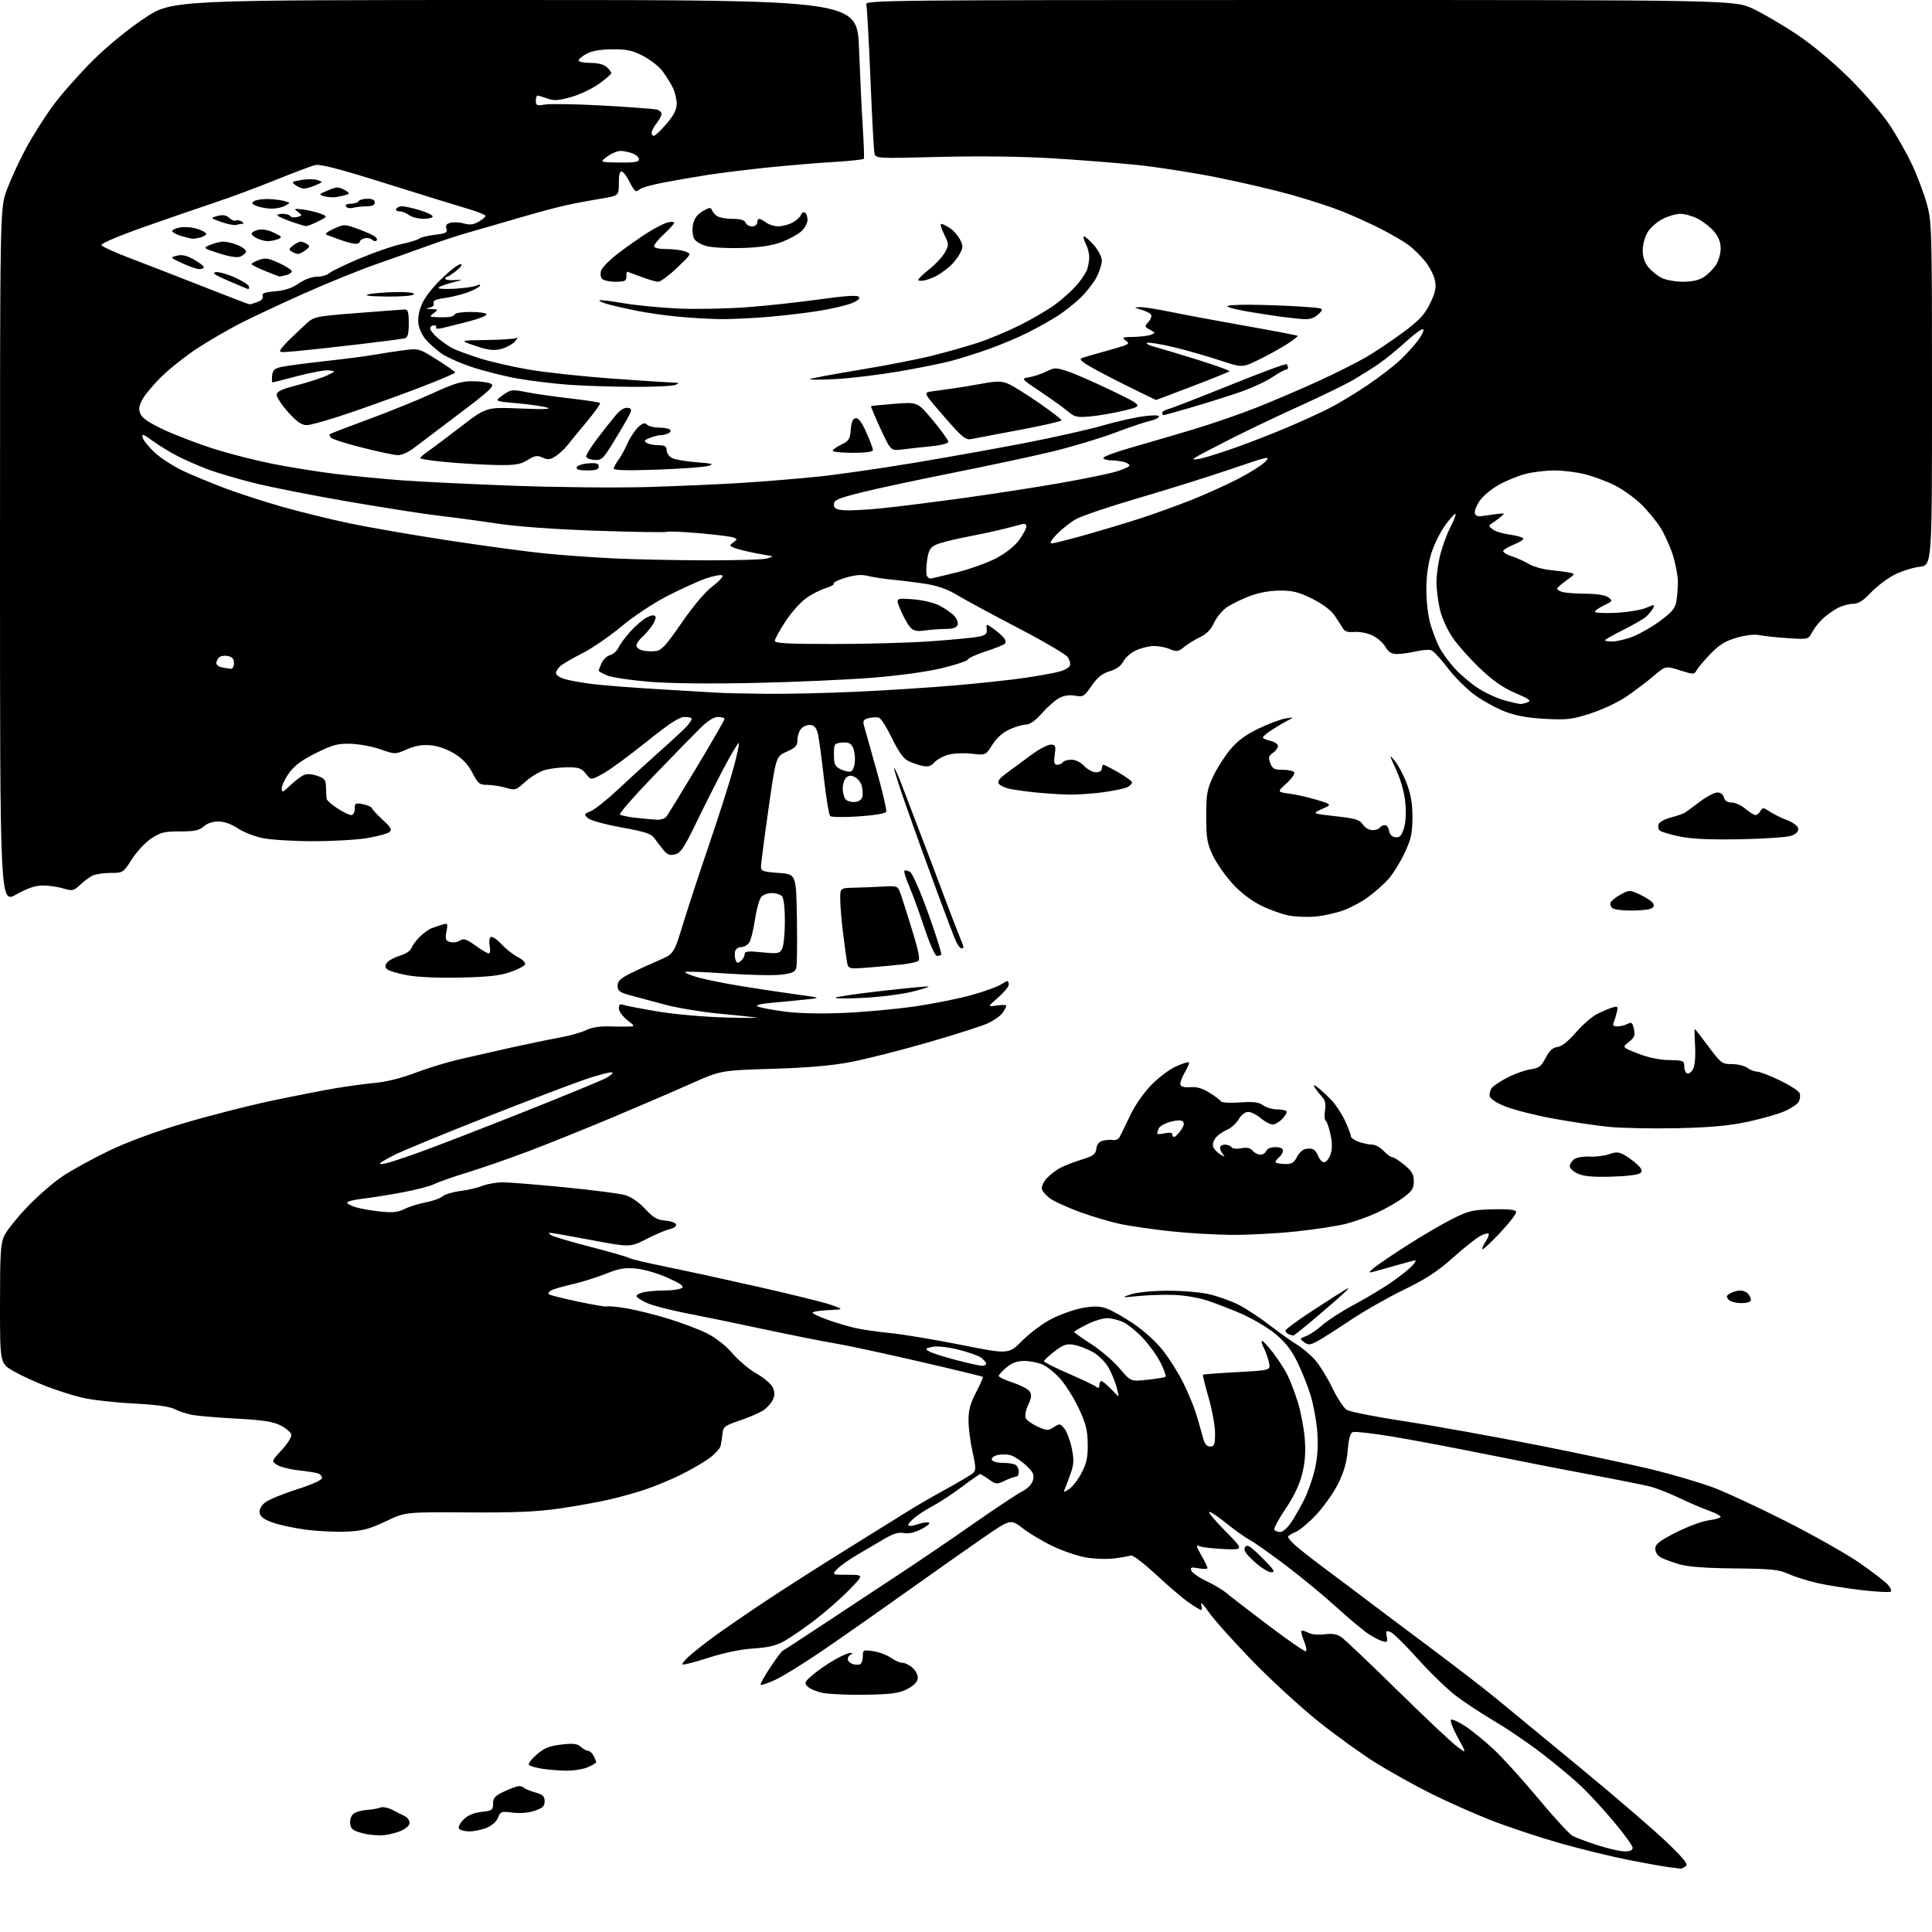 <?xml version="1.0" encoding="UTF-8" standalone="no"?>
<svg 
  version="1.1" 
  xmlns="http://www.w3.org/2000/svg" 
  xmlns:xlink="http://www.w3.org/1999/xlink" 
  xmlns:svg="http://www.w3.org/2000/svg"
  xmlns:rdf="http://www.w3.org/1999/02/22-rdf-syntax-ns#"
  xmlns:cc="http://creativecommons.org/ns#"
  xmlns:dc="http://purl.org/dc/elements/1.1/"
  viewBox="0 0 768 768"
  width="768"
  height="768"
>
<style>svg {background-color: white; }</style>"
<path stroke="none" fill="black" fill-rule="evenodd" d="M668.00,742.82C667.73,742.75 665.92,742.51 664.00,742.31C662.08,742.11 654.65,740.79 647.50,739.38C640.35,737.97 627.72,734.87 619.43,732.50C611.15,730.12 599.00,726.06 592.43,723.48C585.87,720.90 575.27,716.18 568.87,712.99C562.47,709.80 552.65,704.34 547.05,700.85C541.44,697.36 531.15,689.95 524.18,684.39C517.21,678.83 505.34,667.94 497.81,660.19C490.28,652.44 482.48,643.72 480.47,640.80C478.47,637.89 477.12,636.51 477.48,637.75C477.84,638.99 477.85,640.00 477.50,640.00C477.15,640.00 474.98,638.71 472.68,637.12C470.38,635.54 464.53,630.56 459.67,626.05C454.82,621.54 450.27,618.06 449.58,618.33C448.88,618.60 445.86,619.12 442.87,619.50C439.87,619.87 434.74,619.68 431.46,619.08C428.18,618.47 422.35,616.48 418.50,614.64C414.65,612.81 409.30,609.62 406.61,607.56C401.73,603.81 401.73,603.81 391.11,611.10C385.28,615.11 371.27,624.97 360.00,633.00C348.73,641.03 333.65,651.59 326.50,656.46C319.35,661.33 311.11,666.42 308.19,667.76C305.26,669.11 302.66,669.99 302.40,669.73C302.14,669.47 303.82,666.39 306.14,662.88C308.45,659.37 310.71,656.35 311.15,656.17C311.59,655.99 319.28,650.99 328.23,645.05C337.18,639.11 350.35,630.42 357.50,625.73C364.65,621.04 377.70,612.17 386.50,606.03C395.30,599.88 404.18,593.98 406.23,592.92C408.62,591.68 410.21,590.01 410.63,588.32C411.19,586.12 410.69,585.10 407.70,582.36C405.72,580.55 402.95,578.77 401.55,578.42C400.15,578.07 397.84,578.07 396.43,578.43C395.01,578.78 394.04,579.62 394.27,580.29C394.49,580.96 396.42,581.50 398.59,581.51C400.74,581.51 403.06,581.88 403.75,582.32C404.44,582.76 405.00,583.99 405.00,585.06C405.00,586.13 404.51,587.00 403.90,587.00C403.30,587.00 401.29,587.72 399.44,588.60C396.26,590.11 395.92,590.08 393.13,588.10C391.52,586.94 389.94,586.00 389.64,586.00C389.34,586.00 386.03,588.29 382.30,591.10C378.56,593.90 373.48,597.25 371.00,598.54C368.52,599.83 365.15,602.00 363.50,603.35C361.85,604.71 360.76,606.09 361.09,606.41C361.41,606.74 363.09,606.52 364.82,605.91C366.54,605.31 368.53,605.01 369.23,605.25C369.93,605.49 368.62,606.65 366.31,607.83C363.55,609.25 361.15,609.78 359.27,609.40C357.18,608.99 355.07,609.63 351.45,611.77C348.73,613.39 343.89,616.24 340.69,618.10C337.50,619.97 333.93,622.51 332.77,623.75C330.65,626.00 330.65,626.00 337.04,626.00C343.44,626.00 343.44,626.00 337.47,632.10C334.19,635.45 328.12,640.77 324.00,643.93C319.88,647.08 314.48,650.81 312.00,652.22C308.58,654.16 305.58,654.90 299.50,655.29C294.50,655.62 287.81,657.00 281.66,658.98C276.25,660.73 271.59,661.92 271.30,661.64C271.02,661.35 272.34,659.76 274.24,658.10C276.13,656.43 280.35,653.11 283.61,650.71C286.87,648.31 295.60,642.29 303.02,637.34C310.43,632.38 325.05,623.02 335.50,616.54C345.95,610.07 357.20,603.06 360.50,600.98C363.80,598.89 370.77,594.85 376.00,592.00C381.23,589.14 386.11,586.22 386.86,585.51C387.99,584.42 387.95,583.09 386.61,577.16C385.72,573.28 385.00,567.65 385.00,564.65C385.00,560.52 385.73,557.81 388.02,553.46C389.68,550.30 390.87,547.54 390.66,547.33C390.45,547.12 378.86,544.31 364.89,541.09C350.93,537.87 336.12,534.69 332.00,534.03C327.88,533.37 315.27,530.86 304.00,528.46C292.73,526.05 278.55,523.13 272.50,521.97C266.45,520.81 259.59,519.02 257.25,517.99C254.91,516.96 253.00,515.69 253.00,515.18C253.00,514.67 254.41,513.97 256.12,513.62C257.84,513.28 261.56,512.99 264.37,512.98C267.19,512.98 270.16,512.55 270.97,512.04C272.08,511.34 270.75,510.35 265.47,507.96C261.58,506.20 256.02,504.57 252.89,504.28C248.34,503.85 246.04,504.25 240.67,506.40C237.03,507.85 230.98,509.74 227.23,510.58C223.49,511.43 219.78,512.52 218.99,513.01C218.20,513.49 217.82,514.16 218.15,514.48C218.47,514.81 223.72,516.13 229.82,517.42C235.91,518.71 241.09,519.58 241.32,519.34C241.56,519.11 244.84,519.41 248.62,520.01C252.41,520.61 260.00,522.48 265.50,524.16C271.00,525.85 278.05,528.52 281.17,530.09C284.58,531.81 288.58,534.97 291.17,538.00C293.55,540.78 297.88,544.41 300.78,546.06C303.69,547.71 306.58,550.17 307.19,551.53C308.02,553.35 308.03,554.64 307.21,556.45C306.59,557.79 304.86,559.70 303.36,560.68C301.86,561.67 297.68,563.46 294.07,564.67C288.22,566.64 287.47,567.18 287.23,569.69C287.07,571.23 286.73,573.49 286.47,574.71C286.20,575.92 283.89,578.36 281.33,580.12C278.77,581.88 273.71,584.75 270.09,586.51C266.47,588.26 260.60,590.70 257.06,591.91C253.53,593.13 247.00,594.98 242.56,596.02C238.13,597.06 229.10,598.69 222.50,599.64C213.36,600.96 204.62,601.33 185.81,601.21C161.12,601.04 161.12,601.04 153.31,604.76C146.85,607.84 144.17,608.55 137.82,608.85C133.59,609.04 126.24,608.69 121.49,608.05C116.73,607.42 110.74,606.13 108.17,605.17C104.89,603.96 103.41,602.82 103.20,601.34C103.01,600.03 103.84,598.48 105.42,597.24C106.81,596.15 112.46,593.82 117.97,592.06C124.20,590.07 128.00,588.34 128.00,587.50C128.00,586.75 127.21,585.91 126.25,585.63C125.29,585.35 121.80,584.82 118.50,584.45C115.20,584.09 111.46,583.13 110.18,582.33C107.87,580.87 107.87,580.87 112.00,576.39C114.27,573.92 115.99,571.18 115.81,570.30C115.64,569.42 113.75,567.79 111.62,566.68C108.57,565.10 104.79,564.51 94.12,563.93C86.63,563.53 78.70,562.87 76.50,562.47C74.30,562.06 71.15,561.03 69.50,560.17C67.48,559.12 62.10,558.38 53.00,557.91C45.58,557.52 36.47,556.49 32.76,555.62C29.06,554.75 22.53,552.68 18.26,551.02C13.99,549.36 8.14,546.64 5.25,544.98C-0.00,541.96 -0.00,541.96 -0.00,518.38C-0.00,498.10 0.24,494.29 1.73,491.15C2.68,489.14 6.81,484.00 10.89,479.72C14.98,475.44 21.30,469.96 24.94,467.54C28.58,465.12 36.72,460.64 43.03,457.59C50.31,454.06 61.15,450.05 72.72,446.60C82.74,443.61 98.49,439.57 107.72,437.62C116.95,435.68 128.55,433.40 133.50,432.57C138.45,431.75 145.65,430.78 149.50,430.42C153.64,430.04 159.97,428.44 165.00,426.50C169.68,424.70 177.55,422.29 182.50,421.13C187.45,419.98 196.68,417.88 203.00,416.47C209.32,415.06 217.96,413.28 222.19,412.51C226.42,411.74 231.29,410.38 233.02,409.49C234.98,408.47 238.29,407.92 241.83,408.01C244.95,408.10 248.62,408.12 250.00,408.07C252.49,407.98 252.48,407.96 249.25,405.42C247.46,404.01 246.00,401.94 246.00,400.82C246.00,399.34 246.45,398.96 247.65,399.42C248.55,399.77 254.74,400.96 261.40,402.07C268.22,403.21 280.04,404.25 288.50,404.47C296.75,404.69 302.15,404.68 300.50,404.45C298.85,404.22 292.10,403.52 285.50,402.90C278.90,402.28 269.45,400.70 264.50,399.40C259.55,398.10 253.25,396.41 250.50,395.65C246.28,394.49 245.50,393.91 245.50,391.89C245.50,390.02 246.59,388.95 250.50,386.99C253.25,385.61 258.28,383.30 261.68,381.85C267.87,379.21 267.87,379.21 271.50,367.35C273.49,360.83 278.22,346.43 282.01,335.34C285.79,324.25 290.07,310.83 291.52,305.50C292.97,300.18 293.95,295.62 293.69,295.36C293.44,295.10 290.78,299.53 287.79,305.20C284.80,310.86 279.80,320.78 276.68,327.23C271.96,336.99 270.56,339.07 268.34,339.63C266.19,340.17 265.24,339.78 263.58,337.71C262.44,336.29 260.82,334.19 260.00,333.04C258.82,331.42 256.01,330.52 247.00,328.90C240.53,327.73 234.72,326.13 233.72,325.24C232.04,323.73 232.11,323.58 234.90,322.40C236.53,321.72 241.38,317.85 245.68,313.81C249.98,309.77 257.55,302.87 262.49,298.48C267.44,294.09 272.26,289.60 273.21,288.50C274.16,287.40 274.95,286.16 274.97,285.75C274.99,285.34 273.72,285.00 272.15,285.00C270.04,285.00 266.09,287.58 256.90,294.95C250.08,300.43 242.34,306.09 239.71,307.54C234.92,310.17 234.92,310.17 232.89,307.58C231.17,305.40 230.06,305.00 225.68,305.01C222.83,305.01 218.78,305.49 216.68,306.07C214.58,306.66 211.07,308.74 208.89,310.71C205.09,314.15 204.78,314.25 201.10,313.15C198.99,312.52 195.69,312.00 193.77,312.00C190.61,312.00 190.04,311.55 187.83,307.26C186.16,304.01 183.91,301.60 180.69,299.61C177.84,297.85 174.12,296.53 171.24,296.26C167.89,295.95 165.11,296.42 161.77,297.87C157.05,299.91 157.05,299.91 151.27,297.88C148.10,296.76 142.78,295.77 139.45,295.67C134.25,295.52 132.30,296.04 125.65,299.33C120.06,302.09 117.07,304.30 114.95,307.23C113.33,309.47 112.00,312.22 112.00,313.35C112.00,315.20 112.31,315.10 115.25,312.32C117.04,310.62 119.40,308.79 120.50,308.23C121.88,307.53 123.59,307.58 126.00,308.37C129.08,309.38 129.51,309.94 129.59,313.01C129.64,314.93 129.75,316.98 129.84,317.57C129.93,318.16 131.84,319.85 134.09,321.32C136.34,322.80 138.81,324.00 139.59,324.00C140.42,324.00 141.00,322.99 141.00,321.52C141.00,319.27 141.29,319.11 144.25,319.68C146.04,320.03 147.68,320.77 147.89,321.33C148.10,321.88 150.05,323.98 152.22,325.98C155.46,328.97 155.92,329.82 154.78,330.77C154.01,331.40 150.04,332.48 145.94,333.16C141.85,333.84 132.20,334.40 124.50,334.39C116.80,334.39 107.82,333.84 104.54,333.19C101.27,332.53 96.77,330.77 94.54,329.29C92.01,327.59 89.13,326.58 86.83,326.56C84.56,326.55 82.33,327.30 80.97,328.52C79.22,330.11 77.35,330.50 71.58,330.50C65.36,330.50 63.78,330.89 60.15,333.29C57.82,334.82 54.35,338.54 52.43,341.54C48.96,346.97 48.91,347.00 43.90,347.00C41.13,347.00 37.89,347.50 36.68,348.12C35.48,348.74 33.27,350.39 31.77,351.79C29.25,354.14 28.76,354.24 25.16,353.17C23.02,352.52 19.37,352.00 17.05,352.00C14.06,352.00 10.95,353.05 6.41,355.59C-0.00,359.17 -0.00,359.17 0.00,221.15C0.00,83.12 0.00,83.12 2.60,75.81C4.04,71.79 7.45,64.33 10.18,59.23C12.92,54.13 17.89,46.27 21.24,41.76C24.58,37.25 31.64,29.27 36.92,24.03C42.72,18.28 50.84,11.63 57.40,7.25C68.28,-0.00 68.28,-0.00 204.51,-0.00C340.74,-0.00 340.74,-0.00 341.47,19.25C341.87,29.84 342.54,43.90 342.96,50.50C343.38,57.10 343.58,62.77 343.40,63.10C343.21,63.43 337.76,64.02 331.28,64.40C324.80,64.78 312.98,65.77 305.00,66.60C297.02,67.43 286.23,68.77 281.00,69.58C275.77,70.39 267.90,71.76 263.50,72.62C259.10,73.48 255.07,74.60 254.55,75.09C254.03,75.59 253.24,76.00 252.81,76.00C252.37,76.00 251.22,74.34 250.26,72.32C249.29,70.30 247.94,68.46 247.25,68.24C246.36,67.95 246.00,69.28 246.00,72.83C246.00,77.82 246.00,77.82 238.75,78.99C234.76,79.64 228.57,80.81 225.00,81.59C221.43,82.37 213.10,84.61 206.50,86.55C199.90,88.50 191.12,91.03 187.00,92.19C182.88,93.34 175.22,95.84 170.00,97.74C164.78,99.64 155.32,103.01 149.00,105.22C142.68,107.44 130.07,112.55 121.00,116.60C111.92,120.64 100.54,125.97 95.71,128.44C90.88,130.91 83.18,135.37 78.60,138.35C74.03,141.33 67.59,146.41 64.30,149.63C61.00,152.86 57.52,157.02 56.56,158.89C55.17,161.57 55.03,162.78 55.90,164.68C56.65,166.32 59.75,168.36 65.57,171.03C70.29,173.20 79.09,176.54 85.14,178.46C91.18,180.37 101.61,183.04 108.32,184.38C115.02,185.72 126.35,187.53 133.50,188.40C140.65,189.26 152.57,190.42 160.00,190.96C167.43,191.51 187.45,192.47 204.50,193.10C221.55,193.73 245.40,193.95 257.50,193.60C269.60,193.24 286.70,192.49 295.50,191.92C304.30,191.35 317.59,190.25 325.03,189.49C332.47,188.73 349.57,186.28 363.03,184.04C376.49,181.80 396.73,178.18 408.00,175.99C419.27,173.80 433.08,170.68 438.68,169.06C444.28,167.44 451.66,165.80 455.08,165.41C459.21,164.94 461.09,165.05 460.67,165.72C460.32,166.28 458.68,167.01 457.02,167.35C455.37,167.68 449.17,169.77 443.25,172.00C437.34,174.23 426.20,177.58 418.50,179.45C410.80,181.31 392.94,185.14 378.81,187.95C364.68,190.76 348.26,194.28 342.31,195.78C333.07,198.10 331.50,198.79 331.50,200.50C331.50,202.11 332.28,202.57 335.50,202.83C337.70,203.02 344.45,202.67 350.50,202.05C356.55,201.44 371.18,199.60 383.00,197.97C394.82,196.34 412.15,193.66 421.50,192.01C430.85,190.37 440.86,188.31 443.75,187.44C446.64,186.56 449.00,185.49 449.00,185.04C449.00,184.60 447.99,183.96 446.75,183.63C445.51,183.30 443.29,183.02 441.81,183.01C440.33,183.01 438.87,182.61 438.58,182.12C438.28,181.64 443.09,179.80 449.27,178.04C455.45,176.27 466.57,173.01 474.00,170.80C481.43,168.59 492.97,164.61 499.65,161.95C506.33,159.30 517.31,154.60 524.05,151.52C530.79,148.43 539.33,144.14 543.02,141.99C546.72,139.83 553.35,135.39 557.75,132.12C564.21,127.33 566.28,125.12 568.45,120.70C570.54,116.42 570.98,114.42 570.45,111.61C570.08,109.62 568.37,106.22 566.64,104.04C564.91,101.86 561.92,98.90 560.00,97.46C558.08,96.02 553.02,93.07 548.76,90.91C544.50,88.75 537.60,85.63 533.43,83.97C529.26,82.31 520.32,79.40 513.56,77.50C506.81,75.59 493.45,72.47 483.89,70.55C474.33,68.63 459.98,66.39 452.00,65.57C444.02,64.76 428.73,63.56 418.00,62.91C405.92,62.18 388.90,61.98 373.27,62.38C348.04,63.03 348.04,63.03 347.59,60.76C347.33,59.52 346.62,46.12 346.00,31.00C345.38,15.88 344.65,2.71 344.37,1.75C343.89,0.09 352.57,-0.00 516.71,-0.00C689.56,-0.00 689.56,-0.00 697.03,3.57C701.14,5.53 708.99,10.15 714.48,13.82C720.36,17.76 728.81,24.81 735.07,31.00C740.90,36.78 748.07,45.06 750.98,49.42C753.90,53.77 757.99,60.97 760.07,65.42C762.15,69.86 764.79,76.87 765.93,80.98C767.93,88.21 768.00,90.76 768.00,156.59C768.00,224.72 768.00,224.72 763.08,225.30C760.37,225.62 755.87,227.05 753.07,228.47C750.27,229.89 746.08,233.06 743.76,235.52C740.70,238.77 738.78,240.00 736.73,240.00C735.17,240.00 732.46,240.73 730.70,241.61C728.94,242.50 726.22,244.41 724.66,245.86C723.10,247.31 721.15,249.78 720.33,251.35C718.85,254.20 718.85,254.20 710.67,253.67C706.18,253.37 701.08,252.83 699.35,252.47C697.43,252.06 693.92,252.46 690.36,253.50C685.90,254.79 683.45,256.30 680.01,259.85C677.53,262.41 675.04,265.34 674.47,266.37C673.48,268.19 673.27,268.19 667.78,266.46C662.11,264.67 662.11,264.67 657.50,268.58C654.96,270.74 650.20,274.36 646.92,276.64C643.53,278.99 637.31,281.96 632.51,283.52C624.95,285.98 623.05,286.22 614.29,285.76C607.38,285.40 602.67,284.55 598.28,282.87C594.86,281.57 589.42,278.58 586.20,276.23C582.98,273.88 578.14,269.04 575.44,265.48C572.75,261.91 569.80,258.75 568.89,258.46C567.98,258.17 565.27,258.39 562.87,258.94C560.46,259.50 557.13,259.96 555.47,259.98C553.17,259.99 552.02,259.30 550.73,257.12C549.80,255.54 547.45,253.49 545.52,252.58C543.59,251.66 540.38,251.04 538.39,251.21C535.62,251.43 534.51,251.03 533.64,249.50C533.02,248.40 531.49,246.06 530.25,244.31C528.93,242.45 525.30,239.80 521.52,237.94C516.30,235.37 513.83,234.75 508.77,234.77C504.84,234.78 500.39,235.59 496.84,236.93C493.73,238.11 489.68,240.07 487.84,241.29C486.00,242.50 483.66,245.31 482.63,247.52C481.36,250.25 479.59,252.08 477.13,253.23C475.13,254.16 472.29,255.90 470.81,257.11C468.39,259.08 467.82,259.17 464.97,257.99C463.24,257.27 460.27,256.74 458.37,256.81C456.48,256.88 453.35,257.69 451.42,258.61C449.49,259.52 447.29,261.48 446.52,262.96C445.61,264.72 443.74,266.06 441.09,266.85C438.09,267.75 436.25,269.24 433.92,272.62C430.99,276.87 430.55,277.14 427.42,276.55C425.26,276.15 423.01,276.46 421.14,277.43C419.54,278.25 416.43,280.97 414.24,283.47C411.64,286.42 409.42,288.01 407.87,288.02C406.57,288.03 403.61,288.90 401.31,289.95C398.60,291.18 396.18,293.34 394.47,296.05C391.81,300.25 391.81,300.25 386.33,299.61C383.31,299.25 379.15,299.42 377.08,299.98C375.01,300.54 372.49,301.91 371.47,303.03C370.04,304.61 368.92,304.93 366.56,304.42C364.88,304.06 362.32,303.15 360.87,302.42C359.14,301.53 357.00,298.49 354.59,293.50C352.59,289.33 350.28,285.66 349.47,285.35C348.66,285.04 346.83,285.08 345.40,285.44C343.31,285.96 342.92,286.51 343.41,288.29C343.75,289.51 345.99,297.48 348.38,306.00C350.78,314.52 352.54,322.02 352.30,322.66C352.03,323.37 347.78,324.09 341.35,324.53C335.58,324.93 330.46,324.86 329.99,324.37C329.51,323.89 328.41,317.20 327.54,309.50C326.66,301.80 325.61,293.93 325.19,292.00C324.65,289.53 323.81,288.41 322.34,288.20C321.19,288.03 319.52,288.62 318.62,289.52C317.73,290.41 317.00,292.44 317.00,294.02C317.00,296.46 316.33,297.20 312.73,298.80C308.46,300.69 308.46,300.69 305.48,321.59C303.84,333.09 302.50,343.40 302.50,344.50C302.50,346.26 303.33,346.56 309.50,347.00C316.50,347.50 316.50,347.50 316.78,365.00C316.94,374.62 316.83,383.46 316.55,384.63C316.12,386.37 315.00,386.89 310.60,387.44C307.62,387.82 297.89,387.62 288.99,387.00C280.08,386.38 272.57,386.10 272.30,386.37C272.02,386.64 274.20,387.58 277.14,388.45C280.07,389.32 288.10,390.94 294.99,392.05C301.87,393.16 311.77,394.65 317.00,395.36C326.50,396.66 326.50,396.66 320.50,397.30C317.20,397.65 311.16,398.23 307.09,398.59C302.43,399.00 300.21,399.54 301.13,400.05C301.93,400.50 306.62,401.41 311.55,402.07C317.29,402.84 325.87,403.05 335.50,402.65C343.75,402.30 356.66,401.11 364.19,399.99C371.72,398.88 381.85,396.82 386.69,395.42C391.54,394.03 396.50,392.23 397.71,391.44C398.93,390.65 400.17,390.00 400.46,390.00C400.76,390.00 401.00,390.64 401.00,391.42C401.00,392.20 399.09,394.51 396.75,396.55C392.50,400.26 392.50,400.26 396.25,399.69C398.31,399.38 400.00,399.45 400.00,399.84C400.00,400.23 399.34,401.50 398.53,402.65C397.72,403.81 395.13,405.65 392.78,406.74C390.43,407.83 379.73,411.26 369.00,414.36C358.27,417.45 344.55,420.94 338.50,422.11C330.71,423.61 321.53,424.42 307.00,424.87C286.50,425.50 286.50,425.50 274.50,430.85C267.90,433.80 253.95,439.80 243.50,444.19C233.05,448.58 218.20,454.56 210.50,457.48C202.80,460.40 191.78,464.24 186.00,466.01C180.22,467.78 174.23,469.88 172.68,470.67C171.14,471.47 165.51,472.94 160.18,473.95C154.86,474.95 147.69,476.10 144.25,476.49C140.81,476.88 138.00,477.58 138.00,478.05C138.00,478.52 139.69,479.39 141.75,479.98C143.81,480.57 148.22,481.32 151.56,481.65C156.14,482.11 158.39,481.85 160.81,480.60C162.56,479.69 166.33,478.51 169.18,477.97C172.03,477.43 175.07,476.34 175.94,475.56C176.80,474.78 179.98,473.82 183.00,473.44C186.03,473.06 190.02,472.12 191.87,471.37C193.73,470.62 197.33,470.00 199.87,470.00C202.42,470.00 213.50,470.89 224.50,471.97C235.50,473.05 246.28,474.45 248.45,475.07C250.90,475.77 253.95,477.86 256.45,480.55C259.70,484.05 261.27,484.96 264.42,485.20C266.58,485.37 268.52,486.05 268.74,486.71C268.97,487.39 267.90,488.21 266.32,488.56C264.77,488.91 260.57,490.69 257.00,492.52C250.49,495.85 250.49,495.85 235.00,492.93C226.47,491.32 219.05,490.02 218.50,490.04C217.95,490.05 218.29,490.52 219.25,491.08C220.21,491.64 227.19,493.70 234.75,495.65C242.31,497.61 249.24,499.60 250.14,500.08C251.05,500.56 257.35,502.07 264.14,503.43C270.94,504.79 287.46,508.38 300.86,511.41C314.25,514.43 327.53,517.72 330.36,518.70C335.50,520.50 335.50,520.50 329.25,520.80C325.81,520.96 323.00,521.42 323.00,521.81C323.00,522.20 325.81,523.51 329.25,524.73C332.69,525.94 337.65,527.41 340.28,527.98C342.91,528.55 349.21,529.45 354.28,529.96C359.35,530.48 371.93,532.58 382.23,534.64C400.97,538.38 400.97,538.38 406.45,532.86C409.46,529.82 414.75,525.91 418.21,524.17C421.67,522.42 427.11,520.52 430.30,519.94C434.55,519.16 437.05,519.19 439.62,520.04C441.55,520.68 446.39,523.38 450.37,526.04C454.65,528.91 459.52,533.31 462.27,536.81C464.83,540.06 468.45,545.83 470.33,549.61C472.21,553.40 474.45,558.75 475.32,561.50C476.18,564.25 477.38,568.41 477.98,570.75C478.80,573.93 479.57,575.00 481.04,575.00C482.74,575.00 483.00,574.30 483.00,569.71C483.00,566.80 481.85,560.45 480.44,555.60C479.04,550.75 478.03,546.64 478.20,546.47C478.37,546.30 484.49,545.83 491.80,545.44C505.10,544.71 505.10,544.71 504.43,541.61C504.06,539.90 503.13,537.26 502.35,535.75C501.58,534.24 501.30,533.02 501.72,533.04C502.15,533.07 504.13,535.20 506.11,537.79C508.10,540.38 510.64,544.30 511.75,546.50C512.86,548.70 514.75,553.65 515.94,557.50C517.12,561.35 518.36,567.88 518.67,572.00C519.08,577.32 518.77,581.39 517.61,586.00C516.52,590.30 514.28,594.99 510.98,599.85C508.25,603.89 506.26,607.60 506.56,608.10C506.87,608.59 507.93,609.00 508.93,609.00C509.92,609.00 511.87,607.29 513.25,605.20C514.63,603.11 516.95,599.06 518.39,596.21C519.84,593.35 521.74,587.98 522.62,584.26C523.72,579.57 524.04,575.05 523.66,569.50C523.36,565.10 522.13,558.35 520.94,554.50C519.75,550.65 517.29,544.57 515.49,540.98C513.12,536.28 510.66,533.22 506.64,529.98C503.57,527.52 497.56,523.99 493.28,522.15C489.00,520.31 482.86,517.95 479.64,516.90C476.41,515.84 470.56,514.88 466.64,514.74C462.71,514.61 456.35,514.81 452.50,515.20C445.68,515.88 445.60,515.86 449.50,514.53C451.83,513.73 457.88,513.13 464.00,513.09C470.00,513.06 477.19,513.66 480.77,514.51C484.22,515.32 489.39,517.17 492.27,518.62C495.15,520.06 500.80,523.78 504.83,526.87C508.86,529.97 513.81,533.49 515.83,534.69C517.85,535.90 521.00,538.60 522.83,540.69C524.66,542.79 527.73,547.78 529.66,551.78C531.59,555.79 534.15,559.68 535.34,560.44C536.53,561.19 546.95,563.24 558.50,565.00C570.05,566.76 594.12,571.09 612.00,574.63C629.88,578.17 650.58,582.59 658.00,584.45C665.42,586.30 675.54,589.30 680.48,591.09C685.43,592.89 698.65,599.01 709.87,604.70C721.09,610.39 734.37,617.90 739.39,621.40C744.40,624.90 749.36,628.72 750.41,629.89C751.46,631.06 752.02,632.31 751.65,632.68C751.28,633.05 746.14,632.80 740.24,632.12C734.33,631.44 726.36,630.18 722.53,629.31C718.69,628.45 713.52,626.82 711.03,625.69C707.10,623.91 704.26,623.62 689.50,623.47C677.73,623.35 670.95,622.83 667.45,621.79C664.68,620.97 661.42,619.76 660.20,619.11C658.92,618.42 658.00,616.98 658.00,615.65C658.00,613.80 659.56,612.58 666.25,609.17C670.79,606.86 676.64,604.69 679.25,604.35C681.86,604.01 684.00,603.38 684.00,602.95C684.00,602.52 681.86,601.41 679.25,600.49C676.64,599.57 671.35,597.30 667.50,595.45C663.65,593.60 658.48,591.57 656.00,590.93C653.52,590.30 643.40,588.28 633.50,586.44C623.60,584.60 604.48,580.87 591.00,578.14C577.52,575.42 560.35,572.18 552.83,570.96C545.31,569.73 538.51,568.97 537.72,569.28C536.76,569.65 536.11,572.00 535.75,576.47C535.38,581.11 534.26,585.05 532.04,589.58C530.29,593.13 526.41,598.68 523.43,601.90C520.45,605.12 516.66,608.31 515.01,609.00C513.35,609.68 512.00,610.55 512.00,610.93C512.00,611.31 513.24,612.77 514.75,614.17C516.26,615.57 522.00,620.07 527.50,624.16C533.00,628.25 540.20,633.65 543.50,636.17C546.80,638.69 557.63,646.82 567.56,654.23C577.49,661.64 589.69,671.03 594.66,675.10C599.64,679.17 615.14,691.94 629.10,703.48C643.07,715.02 658.33,728.18 663.00,732.72C669.92,739.44 671.22,741.16 670.00,741.97C669.17,742.52 668.27,742.90 668.00,742.82zM645.75,735.96C647.96,735.99 649.00,735.53 649.00,734.54C649.00,733.73 645.68,729.12 641.62,724.29C637.56,719.45 631.82,713.19 628.87,710.36C625.92,707.53 619.07,701.78 613.66,697.59C608.25,693.39 599.70,687.53 594.66,684.56C589.62,681.60 582.60,676.99 579.05,674.33C575.50,671.67 568.58,665.00 563.66,659.50C558.74,654.00 553.82,649.16 552.74,648.74C551.03,648.08 550.83,648.32 551.25,650.51C551.67,652.71 551.45,652.97 549.62,652.43C548.45,652.09 545.92,650.79 544.00,649.54C542.08,648.29 536.45,643.59 531.50,639.09C526.55,634.58 517.55,627.14 511.50,622.55C505.45,617.95 498.82,613.26 496.77,612.13C494.72,610.99 490.54,608.02 487.48,605.53C484.42,603.04 481.39,601.00 480.74,601.00C480.08,601.00 482.91,604.40 487.03,608.56C494.50,616.13 494.50,616.13 486.50,615.77C482.10,615.58 477.71,615.05 476.75,614.60C475.30,613.93 475.43,614.55 477.48,618.14C478.85,620.54 479.98,622.86 479.99,623.30C479.99,623.73 478.42,623.79 476.49,623.43C473.54,622.88 473.07,623.03 473.58,624.36C473.92,625.23 476.58,627.08 479.50,628.46C482.42,629.84 486.09,632.04 487.65,633.36C489.22,634.67 496.78,640.50 504.45,646.31C512.13,652.11 518.74,656.66 519.14,656.41C519.55,656.16 519.21,654.34 518.38,652.37C517.56,650.40 517.10,648.57 517.36,648.31C517.62,648.05 518.83,648.38 520.06,649.03C521.38,649.74 524.03,649.99 526.49,649.66C529.44,649.25 531.38,649.56 533.09,650.69C534.41,651.57 544.27,660.92 555.00,671.47C565.73,682.01 576.43,692.12 578.80,693.94C583.10,697.24 583.10,697.24 579.50,690.71C577.53,687.11 576.32,683.92 576.82,683.61C577.32,683.30 579.91,684.50 582.58,686.26C585.25,688.03 590.33,692.18 593.87,695.49C597.40,698.80 605.37,707.59 611.56,715.03C617.76,722.48 623.88,729.13 625.16,729.82C626.45,730.50 630.88,732.15 635.00,733.49C639.12,734.82 643.96,735.93 645.75,735.96zM152.77,729.49C150.42,729.74 146.47,729.39 144.00,728.72C140.29,727.71 139.45,727.05 139.20,724.91C139.03,723.47 139.59,721.76 140.46,721.03C141.32,720.32 143.71,719.62 145.76,719.48C147.82,719.34 150.26,718.91 151.20,718.53C152.16,718.13 154.32,718.57 156.20,719.55C158.01,720.51 160.18,721.61 161.00,722.00C161.82,722.39 162.64,723.43 162.81,724.30C163.00,725.24 161.89,726.52 160.08,727.46C158.40,728.32 155.11,729.24 152.77,729.49zM186.59,728.00C184.68,728.00 182.81,727.50 182.44,726.90C182.06,726.29 182.88,724.66 184.26,723.29C185.95,721.60 188.27,720.61 191.38,720.26C195.63,719.78 196.00,719.52 196.00,716.98C196.00,714.69 196.76,713.86 200.49,712.11C202.96,710.95 205.58,710.00 206.32,710.00C207.06,710.00 208.00,710.34 208.42,710.75C208.83,711.16 210.81,711.96 212.83,712.53C215.78,713.36 216.50,714.04 216.50,716.03C216.50,718.01 215.72,718.75 212.50,719.82C210.04,720.64 206.66,720.92 203.74,720.54C199.29,719.97 198.91,720.10 198.00,722.51C197.42,724.02 195.57,725.70 193.54,726.55C191.63,727.35 188.50,728.00 186.59,728.00zM224.78,703.87C221.88,703.81 217.60,703.44 215.27,703.06C212.94,702.68 210.69,702.02 210.27,701.59C209.85,701.15 211.22,699.31 213.31,697.49C216.35,694.85 218.34,694.04 223.12,693.49C227.91,692.93 229.47,693.11 230.88,694.40C231.86,695.28 233.17,696.00 233.79,696.00C234.42,696.00 235.40,696.87 235.96,697.93C236.53,699.00 237.00,700.15 237.00,700.49C237.00,700.82 235.44,701.75 233.53,702.55C231.62,703.35 227.69,703.94 224.78,703.87zM344.00,673.68C337.12,673.79 329.50,673.46 327.05,672.96C324.61,672.45 321.91,671.32 321.05,670.44C319.64,669.00 319.82,668.57 323.00,665.84C324.93,664.19 328.75,661.53 331.50,659.93C334.25,658.33 337.18,657.05 338.00,657.09C339.02,657.14 339.10,657.32 338.25,657.66C337.56,657.94 337.00,658.77 337.00,659.52C337.00,660.26 337.90,661.15 338.99,661.50C340.09,661.84 341.44,661.85 341.99,661.51C342.55,661.16 343.00,659.73 343.00,658.31C343.00,655.85 343.18,655.77 347.25,656.40C349.59,656.76 352.72,657.95 354.21,659.03C355.70,660.11 357.75,661.00 358.77,661.00C359.79,661.00 361.63,661.94 362.87,663.09C364.18,664.31 364.99,666.09 364.81,667.34C364.61,668.70 363.02,670.24 360.50,671.49C357.24,673.12 354.20,673.52 344.00,673.68zM505.34,625.00C504.16,625.00 501.12,623.09 498.58,620.75C495.02,617.47 494.20,616.16 494.96,615.00C495.77,613.77 496.98,614.53 501.71,619.25C506.48,624.00 507.11,625.00 505.34,625.00zM425.05,591.88C426.40,590.99 428.62,588.07 430.00,585.40C431.99,581.53 432.48,579.19 432.38,573.82C432.29,568.34 431.61,565.71 428.74,559.67C426.80,555.58 423.48,550.32 421.36,547.97C419.24,545.62 416.05,543.09 414.28,542.35C412.51,541.61 409.28,541.00 407.11,541.00C404.31,541.00 402.25,541.76 400.08,543.59C398.38,545.01 397.00,546.53 397.00,546.97C397.00,547.41 399.55,548.60 402.67,549.63C405.79,550.66 408.81,552.26 409.38,553.20C410.15,554.44 409.97,555.83 408.74,558.43C407.81,560.37 407.33,562.70 407.68,563.60C408.02,564.50 410.15,566.06 412.40,567.07C416.18,568.76 416.69,568.78 418.93,567.31C421.21,565.82 421.46,565.85 423.11,567.89C424.08,569.09 425.39,572.56 426.02,575.62C426.96,580.14 426.91,581.95 425.73,585.34C424.94,587.63 423.91,590.40 423.44,591.50C422.63,593.42 422.70,593.43 425.05,591.88zM444.61,555.00C444.73,555.00 444.38,553.31 443.82,551.25C443.26,549.19 441.84,545.77 440.66,543.65C439.47,541.52 436.74,538.79 434.51,537.51C432.30,536.25 428.90,534.94 426.94,534.60C423.95,534.08 422.73,534.49 419.19,537.20C416.89,538.98 415.00,540.73 415.00,541.11C415.00,541.48 419.39,543.69 424.75,546.02C430.11,548.36 435.06,550.71 435.75,551.26C436.64,551.96 437.00,551.78 437.00,550.62C437.00,549.73 437.37,549.00 437.81,549.00C438.26,549.00 439.92,550.35 441.50,552.00C443.08,553.65 444.48,555.00 444.61,555.00zM455.98,548.49C459.57,548.11 462.83,547.59 463.24,547.35C463.65,547.10 462.82,544.61 461.41,541.81C459.99,539.02 456.82,534.58 454.36,531.96C451.90,529.33 448.39,526.46 446.54,525.59C444.70,524.71 441.79,524.00 440.07,524.00C438.34,524.00 434.70,525.13 431.97,526.52C429.24,527.90 427.00,529.23 427.00,529.47C427.00,529.71 430.07,531.89 433.83,534.32C437.59,536.75 442.64,541.09 445.07,543.96C449.47,549.18 449.47,549.18 455.98,548.49zM390.25,542.92C391.21,542.96 392.00,542.58 392.00,542.06C392.00,541.54 391.03,540.44 389.85,539.61C388.66,538.78 384.46,537.34 380.50,536.40C376.15,535.38 372.16,534.99 370.42,535.43C367.70,536.11 367.64,536.22 369.51,537.28C370.61,537.89 375.32,539.40 380.00,540.62C384.68,541.84 389.29,542.88 390.25,542.92zM523.38,533.31C520.71,534.69 520.00,534.72 518.38,533.53C516.59,532.21 516.62,532.10 519.20,531.12C520.68,530.55 523.61,528.56 525.70,526.70C527.79,524.84 533.55,521.14 538.50,518.50C543.45,515.85 550.20,511.78 553.50,509.46C556.80,507.14 560.36,504.28 561.40,503.12C562.45,501.95 563.01,501.00 562.64,501.00C562.28,501.00 558.72,501.94 554.74,503.08C550.76,504.23 546.60,505.39 545.50,505.66C543.95,506.04 544.14,505.63 546.37,503.82C547.95,502.55 554.02,498.45 559.87,494.72C565.72,490.99 573.65,486.36 577.50,484.44C583.75,481.32 585.47,480.92 593.40,480.72C599.47,480.57 602.43,480.87 602.70,481.67C602.93,482.31 600.10,486.04 596.41,489.94C592.73,493.85 589.52,496.85 589.28,496.61C589.04,496.37 589.61,495.00 590.56,493.56C591.50,492.12 592.03,490.69 591.73,490.40C591.43,490.10 589.91,490.53 588.34,491.36C586.78,492.19 581.90,496.08 577.50,500.01C571.41,505.44 566.75,508.48 558.00,512.72C551.68,515.78 542.00,521.31 536.50,524.99C531.00,528.68 525.10,532.42 523.38,533.31zM514.04,530.92C513.74,530.88 512.94,530.62 512.25,530.34C511.56,530.06 511.00,529.42 511.00,528.92C511.00,528.42 516.06,524.71 522.25,520.68C528.44,516.65 534.17,512.99 535.00,512.54C536.33,511.81 536.33,511.89 535.00,513.30C534.17,514.17 529.24,518.50 524.04,522.94C518.83,527.37 514.33,530.96 514.04,530.92zM692.12,518.00C689.98,518.00 687.71,517.36 687.06,516.57C686.11,515.43 686.27,514.92 687.87,514.07C688.97,513.48 690.71,513.00 691.73,513.00C692.76,513.00 694.14,513.54 694.80,514.20C695.46,514.86 696.00,515.99 696.00,516.70C696.00,517.54 694.64,518.00 692.12,518.00zM489.50,490.88C482.90,490.82 471.90,490.17 465.05,489.42C458.21,488.68 449.43,487.41 445.55,486.61C441.67,485.80 434.57,483.72 429.77,481.98C424.96,480.25 419.57,477.83 417.77,476.63C415.98,475.42 414.36,473.62 414.17,472.63C413.98,471.63 414.87,469.69 416.16,468.32C417.45,466.94 419.85,465.10 421.50,464.23C423.15,463.37 426.98,461.89 430.00,460.95C434.65,459.50 435.55,458.83 435.82,456.62C436.03,454.87 436.89,453.81 438.43,453.43C439.70,453.11 441.52,453.00 442.48,453.18C443.45,453.35 444.61,452.82 445.06,452.00C445.51,451.18 447.37,447.38 449.18,443.56C451.11,439.46 454.60,434.42 457.68,431.28C460.54,428.34 464.98,425.01 467.53,423.88C470.08,422.76 472.37,422.04 472.62,422.29C472.88,422.54 472.12,424.37 470.95,426.36C469.78,428.34 469.01,430.53 469.24,431.22C469.50,432.00 471.02,432.36 473.24,432.17C475.74,431.96 478.03,432.63 480.83,434.39C483.03,435.78 485.08,437.33 485.39,437.83C485.70,438.33 489.07,438.51 492.88,438.24C498.25,437.86 500.32,438.11 502.12,439.37C503.40,440.27 505.84,441.00 507.56,441.00C509.27,441.00 510.97,441.30 511.34,441.68C511.71,442.05 511.04,443.40 509.83,444.68C508.63,445.95 506.86,447.00 505.90,447.00C504.94,447.00 502.82,445.88 501.18,444.50C499.55,443.12 497.29,442.00 496.16,442.00C494.95,442.00 493.40,443.21 492.37,444.96C491.41,446.58 489.39,448.43 487.88,449.05C486.38,449.67 484.40,451.01 483.48,452.02C482.57,453.03 481.98,454.62 482.16,455.56C482.35,456.49 483.62,457.96 485.00,458.82C486.78,459.93 487.14,459.98 486.25,458.99C485.56,458.22 485.00,457.01 485.00,456.30C485.00,455.58 485.87,455.00 486.94,455.00C488.01,455.00 489.17,455.46 489.52,456.03C489.88,456.61 491.57,456.80 493.39,456.45C495.69,456.02 497.01,456.30 497.94,457.42C498.66,458.29 500.04,459.00 501.02,459.00C501.99,459.00 503.05,458.32 503.36,457.50C503.70,456.62 505.20,456.00 506.97,456.00C508.88,456.00 510.00,456.51 510.00,457.38C510.00,458.14 509.32,459.32 508.50,460.00C507.68,460.68 507.00,461.55 507.00,461.92C507.00,462.30 508.59,462.65 510.53,462.70C513.42,462.79 514.31,462.31 515.49,460.03C516.27,458.50 517.73,457.05 518.71,456.79C519.69,456.53 521.09,456.52 521.81,456.77C522.54,457.01 523.54,458.29 524.04,459.60C524.54,460.92 525.59,462.00 526.38,462.00C527.16,462.00 528.29,460.62 528.88,458.93C529.63,456.76 529.64,454.41 528.89,450.94C528.31,448.23 527.45,445.78 526.98,445.49C526.52,445.20 526.39,443.38 526.70,441.44C527.14,438.78 526.79,437.38 525.29,435.71C524.19,434.49 522.93,432.82 522.48,432.00C521.95,431.04 522.52,431.21 524.08,432.48C525.41,433.57 527.81,435.81 529.40,437.46C531.00,439.11 533.36,442.72 534.64,445.48C535.93,448.24 536.98,451.02 536.99,451.65C537.00,452.29 538.42,453.30 540.15,453.90C541.88,454.51 544.28,455.00 545.47,455.00C546.67,455.00 548.71,456.12 550.00,457.50C551.29,458.88 552.84,460.00 553.45,460.00C554.05,460.00 556.22,461.38 558.27,463.07C561.25,465.53 562.00,466.83 562.00,469.57C562.00,472.43 561.31,473.50 557.75,476.12C555.41,477.85 550.77,480.52 547.44,482.05C544.11,483.59 538.59,485.57 535.17,486.45C531.76,487.34 522.79,488.72 515.23,489.52C507.68,490.32 496.10,490.93 489.50,490.88zM640.72,467.74C633.35,467.95 629.59,467.63 627.25,466.57C625.46,465.76 624.00,464.45 624.00,463.67C624.00,462.89 624.72,461.64 625.61,460.91C626.54,460.14 629.17,459.66 631.82,459.77C634.35,459.89 637.89,459.45 639.68,458.80C642.28,457.86 643.45,457.90 645.55,459.03C646.99,459.80 649.32,461.49 650.71,462.79C652.64,464.57 652.98,465.42 652.10,466.30C651.42,466.98 646.73,467.57 640.72,467.74zM153.75,462.37C155.26,462.01 161.22,460.02 167.00,457.95C172.78,455.89 190.78,448.93 207.00,442.49C223.22,436.05 238.30,429.86 240.50,428.73C242.70,427.61 243.97,426.50 243.32,426.28C242.68,426.06 238.10,427.24 233.16,428.89C228.22,430.55 210.36,437.34 193.48,443.99C176.60,450.64 160.13,457.42 156.89,459.05C153.65,460.69 151.00,462.26 151.00,462.53C151.00,462.81 152.24,462.74 153.75,462.37zM466.75,451.97C467.16,451.95 468.34,450.79 469.36,449.38C470.59,447.70 470.89,446.49 470.24,445.84C469.59,445.19 467.87,445.23 465.23,445.94C463.02,446.53 460.93,447.73 460.60,448.59C460.27,449.46 460.00,450.39 460.00,450.66C460.00,450.93 461.35,450.86 463.00,450.50C464.89,450.09 466.00,450.24 466.00,450.92C466.00,451.51 466.34,451.99 466.75,451.97zM666.50,448.48C656.60,448.69 644.32,448.44 639.21,447.92C634.11,447.39 624.21,445.90 617.21,444.61C610.22,443.32 601.81,441.19 598.51,439.88C594.75,438.38 592.40,436.83 592.18,435.70C591.99,434.71 592.41,433.22 593.10,432.37C593.80,431.53 596.65,429.67 599.44,428.24C602.22,426.81 606.27,425.38 608.43,425.07C611.78,424.59 612.68,423.90 614.44,420.50C615.93,417.61 617.23,416.42 619.11,416.20C620.80,416.00 623.35,413.99 626.43,410.43C629.02,407.43 632.80,404.13 634.82,403.11C636.84,402.09 639.57,400.92 640.89,400.52C643.01,399.86 643.22,400.04 642.77,402.14C642.49,403.44 641.93,405.29 641.52,406.25C640.95,407.61 641.28,408.00 642.96,408.00C644.15,408.00 645.97,407.55 646.99,407.01C648.57,406.16 648.94,406.47 649.51,409.04C650.06,411.57 649.73,412.43 647.48,414.20C644.78,416.32 644.78,416.32 651.14,418.81C655.21,420.41 659.66,421.34 663.50,421.40C669.15,421.49 669.50,421.64 669.52,423.92C669.53,425.26 670.07,426.52 670.70,426.73C671.34,426.95 672.39,426.14 673.04,424.93C673.74,423.62 674.05,419.97 673.82,415.87C673.61,412.09 673.54,409.00 673.68,409.00C673.81,409.00 676.27,412.15 679.14,416.00C684.13,422.69 684.54,423.00 688.49,423.00C690.76,423.00 693.49,423.66 694.56,424.47C695.63,425.28 697.35,425.95 698.40,425.97C699.44,425.99 703.55,427.57 707.53,429.48C711.51,431.40 715.05,433.68 715.38,434.56C715.72,435.43 715.56,436.95 715.04,437.93C714.51,438.92 711.91,440.65 709.25,441.80C706.60,442.94 699.94,444.82 694.46,445.98C687.13,447.53 679.74,448.19 666.50,448.48zM343.50,396.65C336.90,397.00 331.78,396.97 332.12,396.60C332.46,396.23 340.55,395.04 350.09,393.96C359.63,392.88 368.13,392.05 368.97,392.11C369.81,392.17 367.12,393.08 363.00,394.13C358.88,395.18 350.10,396.31 343.50,396.65zM183.00,388.61C174.15,388.80 165.87,388.43 161.75,387.66C158.04,386.97 154.48,385.88 153.84,385.24C152.97,384.37 152.99,383.71 153.96,382.55C154.66,381.70 156.98,380.49 159.10,379.85C161.22,379.22 163.21,377.91 163.52,376.95C163.82,375.99 165.29,373.98 166.79,372.48C168.28,370.99 170.40,369.43 171.50,369.02C172.60,368.60 174.54,367.94 175.81,367.55C178.00,366.87 178.09,367.02 177.47,370.32C176.92,373.26 177.13,373.91 178.84,374.45C179.96,374.81 181.72,374.56 182.76,373.92C184.35,372.93 185.35,373.24 188.98,375.87C191.35,377.59 193.74,379.00 194.28,379.00C194.82,379.00 194.99,377.70 194.66,376.04C194.33,374.41 194.52,372.80 195.07,372.46C195.63,372.11 197.52,373.39 199.29,375.29C201.06,377.19 203.99,379.51 205.81,380.43C207.64,381.36 208.96,382.65 208.75,383.31C208.54,383.96 205.92,385.35 202.93,386.39C198.81,387.83 194.00,388.36 183.00,388.61zM345.32,384.60C337.14,385.25 337.14,385.25 336.60,381.87C336.31,380.02 335.60,374.72 335.03,370.09C334.47,365.47 334.00,359.73 334.00,357.34C334.00,353.00 334.00,353.00 339.75,352.87C342.91,352.80 348.04,352.59 351.15,352.41C356.49,352.10 356.85,352.22 357.82,354.79C358.38,356.28 360.48,362.85 362.49,369.39C365.25,378.38 365.85,381.48 364.92,382.05C364.25,382.47 361.40,383.06 358.60,383.38C355.79,383.69 349.82,384.24 345.32,384.60zM294.51,381.99C295.33,381.31 296.00,380.11 296.00,379.32C296.00,378.14 297.25,378.00 302.90,378.56C309.21,379.18 309.90,379.06 310.90,377.19C311.51,376.06 312.00,371.14 312.00,366.27C312.00,360.70 311.55,356.95 310.80,356.20C310.14,355.54 308.37,355.00 306.87,355.00C305.37,355.00 303.49,355.65 302.70,356.44C301.91,357.23 300.75,361.33 300.12,365.53C299.50,369.74 298.43,373.93 297.74,374.84C297.06,375.75 295.61,376.50 294.51,376.50C293.39,376.50 292.38,377.29 292.18,378.31C291.99,379.30 292.10,380.82 292.43,381.67C292.91,382.93 293.31,382.99 294.51,381.99zM372.42,380.00C371.71,380.00 369.54,375.10 367.44,368.75C365.39,362.56 362.64,355.07 361.34,352.10C360.04,349.12 359.23,346.44 359.54,346.13C359.84,345.82 360.86,346.05 361.80,346.64C362.75,347.24 365.97,354.62 369.09,363.35C372.17,371.95 374.45,379.21 374.17,379.49C373.90,379.77 373.10,380.00 372.42,380.00zM382.16,377.00C381.70,377.00 380.75,375.76 380.05,374.25C379.34,372.74 375.87,363.62 372.32,354.00C368.76,344.38 363.42,329.56 360.44,321.08C357.45,312.59 355.19,305.48 355.40,305.27C355.61,305.06 357.02,308.17 358.54,312.19C360.06,316.21 363.29,324.68 365.72,331.00C368.16,337.32 372.33,348.35 375.00,355.50C377.67,362.65 380.56,370.17 381.43,372.22C382.29,374.26 383.00,376.18 383.00,376.47C383.00,376.76 382.62,377.00 382.16,377.00zM523.00,364.33C519.98,364.62 515.29,364.46 512.59,363.98C509.90,363.51 504.87,361.73 501.42,360.04C497.37,358.04 493.30,354.92 489.91,351.23C487.03,348.08 483.51,343.02 482.09,340.00C479.84,335.23 479.50,333.17 479.50,324.50C479.50,315.69 479.83,313.80 482.24,308.65C483.75,305.43 486.82,300.60 489.07,297.92C491.98,294.44 495.23,292.04 500.33,289.60C504.27,287.71 509.07,285.91 511.00,285.61C514.50,285.05 514.50,285.05 511.50,286.63C509.85,287.50 507.04,289.18 505.26,290.36C503.47,291.54 502.01,292.80 502.01,293.17C502.00,293.54 503.35,294.14 505.00,294.50C506.65,294.86 508.00,295.77 508.00,296.52C508.00,297.27 507.09,298.53 505.97,299.31C504.28,300.49 504.11,301.17 504.95,303.36C505.80,305.60 506.55,306.00 509.92,306.00C512.10,306.00 514.16,306.45 514.50,307.00C514.84,307.55 513.44,309.53 511.39,311.41C507.66,314.83 507.66,314.83 512.58,315.49C515.29,315.85 520.20,316.97 523.50,317.97C529.50,319.80 529.50,319.80 525.50,321.61C521.50,323.41 521.50,323.41 530.88,324.46C538.87,325.34 540.49,325.84 541.76,327.75C542.59,329.01 544.27,330.00 545.56,330.00C546.84,330.00 548.16,329.55 548.50,329.00C548.84,328.45 549.74,328.00 550.49,328.00C551.24,328.00 552.00,329.01 552.18,330.25C552.38,331.66 553.30,332.61 554.65,332.81C556.36,333.05 557.06,332.35 558.03,329.40C558.80,327.07 559.03,323.26 558.65,319.19C558.28,315.17 556.90,310.18 555.03,306.10C552.17,299.85 552.14,299.66 554.46,302.46C555.81,304.09 557.95,308.14 559.21,311.46C560.87,315.85 561.49,319.55 561.47,325.00C561.44,331.24 560.92,333.60 558.37,339.05C556.68,342.65 553.84,347.25 552.07,349.27C550.29,351.29 546.64,354.57 543.94,356.54C541.25,358.52 536.68,360.96 533.77,361.98C530.87,362.99 526.02,364.05 523.00,364.33zM648.00,361.97C644.98,361.97 641.87,361.57 641.10,361.09C640.34,360.60 639.95,359.58 640.24,358.82C640.53,358.06 642.34,356.59 644.27,355.56C647.72,353.69 647.82,353.70 652.26,355.78C654.72,356.94 657.00,358.55 657.30,359.35C657.66,360.27 657.07,361.02 655.68,361.39C654.48,361.71 651.02,361.97 648.00,361.97zM692.00,333.61C679.56,333.84 672.50,333.52 667.58,332.50C663.78,331.71 660.23,330.63 659.70,330.10C659.17,329.57 659.00,328.45 659.31,327.62C659.63,326.79 661.83,325.59 664.20,324.96C666.56,324.33 669.00,323.52 669.60,323.16C670.21,322.80 672.91,320.82 675.60,318.77C678.30,316.73 681.46,315.04 682.63,315.02C683.94,315.01 684.97,315.78 685.29,317.00C685.64,318.33 686.65,319.00 688.33,319.00C689.71,319.00 692.18,320.12 693.82,321.50C695.45,322.88 697.26,324.00 697.84,324.00C698.43,324.00 699.31,323.27 699.81,322.38C700.63,320.91 700.97,320.93 703.53,322.63C705.09,323.66 708.19,325.19 710.42,326.03C712.65,326.86 714.63,328.33 714.81,329.27C715.03,330.39 714.16,331.39 712.32,332.14C710.70,332.80 702.04,333.42 692.00,333.61zM261.13,325.85C262.57,325.93 264.23,325.43 264.81,324.72C265.40,324.02 270.85,315.15 276.94,305.02C283.02,294.88 288.00,286.23 288.00,285.79C288.00,285.36 286.84,285.00 285.43,285.00C283.69,285.00 281.29,286.55 278.06,289.75C275.43,292.36 267.08,300.93 259.50,308.78C251.93,316.63 246.05,323.38 246.44,323.77C246.83,324.17 249.71,324.76 252.83,325.10C255.95,325.43 259.68,325.77 261.13,325.85zM339.98,318.79C341.46,318.62 342.62,317.75 342.83,316.67C343.02,315.66 342.91,313.77 342.58,312.45C342.25,311.13 341.05,309.56 339.92,308.96C338.41,308.15 337.50,308.17 336.44,309.05C335.65,309.71 335.00,311.67 335.00,313.42C335.00,315.17 335.56,317.16 336.24,317.84C336.93,318.53 338.61,318.95 339.98,318.79zM424.68,315.86C421.28,315.79 415.32,315.39 411.42,314.98C407.53,314.57 402.95,313.93 401.24,313.55C399.53,313.18 397.67,312.30 397.09,311.61C396.31,310.67 397.12,309.56 400.27,307.23C402.60,305.52 406.97,302.29 409.99,300.06C413.00,297.83 416.45,296.00 417.64,296.00C419.59,296.00 419.76,296.40 419.27,300.00C418.84,303.20 419.05,304.00 420.31,304.00C421.17,304.00 422.16,303.55 422.50,303.00C422.84,302.45 424.36,302.00 425.88,302.00C427.54,302.00 429.59,303.00 431.00,304.50C432.29,305.88 434.40,307.00 435.67,307.00C437.07,307.00 438.00,306.40 438.00,305.50C438.00,304.68 438.28,304.00 438.63,304.00C438.97,304.00 441.67,305.38 444.63,307.07C447.58,308.76 450.00,310.55 450.00,311.04C450.00,311.53 449.20,312.36 448.22,312.88C447.25,313.40 442.94,314.32 438.65,314.92C434.36,315.51 428.08,315.94 424.68,315.86zM338.00,306.74C338.95,306.58 339.61,305.12 339.81,302.78C339.98,300.75 339.61,298.14 338.99,296.98C338.14,295.40 337.09,294.96 334.68,295.19C331.63,295.49 331.50,295.68 331.50,299.97C331.50,303.73 331.90,304.64 334.00,305.72C335.38,306.42 337.18,306.88 338.00,306.74zM604.50,279.86C605.05,279.86 606.34,279.53 607.36,279.13C608.82,278.55 607.74,277.76 602.40,275.50C597.50,273.41 593.56,270.67 588.39,265.77C584.43,262.01 579.53,256.51 577.49,253.54C575.37,250.47 573.18,245.65 572.40,242.33C571.65,239.12 571.02,234.23 571.02,231.46C571.01,228.69 571.69,223.74 572.52,220.46C573.36,217.18 575.17,212.30 576.55,209.61C577.92,206.92 578.85,204.52 578.60,204.27C578.35,204.02 576.54,206.00 574.58,208.66C572.62,211.32 570.11,216.36 569.00,219.86C567.68,224.06 567.00,228.98 567.00,234.42C567.00,239.06 567.70,245.00 568.61,248.07C569.50,251.06 571.10,255.23 572.18,257.35C573.26,259.47 576.02,263.25 578.32,265.76C580.62,268.26 584.85,271.82 587.72,273.67C590.60,275.52 595.32,277.67 598.22,278.45C601.13,279.23 603.95,279.87 604.50,279.86zM304.50,275.80C312.75,275.89 328.95,275.52 340.50,274.98C352.05,274.45 369.60,273.32 379.50,272.47C389.40,271.62 401.93,270.27 407.35,269.47C412.77,268.68 418.91,267.56 421.00,267.00C423.09,266.44 425.03,265.36 425.32,264.60C425.61,263.85 425.21,262.31 424.42,261.20C423.64,260.08 414.79,254.89 404.75,249.66C394.71,244.44 383.89,238.59 380.69,236.66C376.74,234.28 372.75,232.83 368.19,232.12C364.51,231.55 358.57,230.80 355.00,230.46C351.43,230.12 346.95,229.44 345.06,228.95C342.61,228.31 340.08,228.50 336.30,229.60C333.37,230.45 331.19,231.50 331.45,231.93C331.72,232.35 330.22,233.22 328.13,233.84C326.04,234.47 322.51,236.29 320.30,237.90C318.09,239.50 314.42,243.66 312.14,247.15C309.86,250.63 308.00,254.05 308.00,254.74C308.00,255.72 313.24,256.00 331.25,256.00C344.04,256.01 361.48,255.52 370.00,254.92C378.52,254.32 387.07,253.50 389.00,253.10C391.86,252.50 392.45,251.96 392.25,250.12C392.00,247.86 392.00,247.86 394.84,249.89C396.40,251.00 398.27,252.62 399.00,253.50C399.77,254.43 399.94,255.43 399.41,255.92C398.91,256.38 395.49,257.74 391.81,258.94C388.14,260.14 384.97,261.58 384.78,262.15C384.59,262.72 379.95,264.26 374.47,265.59C368.44,267.05 357.39,268.56 346.50,269.43C336.60,270.21 315.68,271.14 300.00,271.48C282.40,271.87 266.39,271.69 258.14,271.02C250.79,270.42 243.25,269.29 241.39,268.52C239.52,267.74 238.00,266.88 238.00,266.60C238.00,266.32 238.53,264.94 239.17,263.52C239.82,262.11 241.33,260.70 242.55,260.40C243.76,260.09 245.23,258.78 245.83,257.48C246.42,256.17 248.58,253.25 250.63,250.99C252.68,248.72 255.60,246.23 257.12,245.44C258.89,244.52 260.11,244.37 260.51,245.01C260.85,245.56 260.25,247.25 259.17,248.76C258.10,250.27 256.27,252.36 255.11,253.40C253.95,254.45 253.00,255.91 253.00,256.64C253.00,257.37 254.07,258.23 255.38,258.56C256.69,258.89 259.04,259.01 260.60,258.83C262.96,258.56 264.74,256.62 271.03,247.50C275.72,240.71 280.41,235.17 283.28,233.02C285.85,231.11 287.59,229.19 287.16,228.76C286.73,228.33 283.84,228.85 280.75,229.91C277.65,230.98 270.70,234.12 265.31,236.90C259.67,239.80 251.89,244.96 247.00,249.04C242.32,252.95 235.35,257.74 231.50,259.68C227.65,261.63 223.71,263.92 222.75,264.77C221.79,265.62 221.00,266.88 221.00,267.58C221.00,268.27 222.46,269.31 224.25,269.88C226.04,270.45 231.10,271.36 235.50,271.91C239.90,272.46 251.82,273.39 262.00,273.98C272.18,274.57 282.52,275.19 285.00,275.35C287.48,275.52 296.25,275.72 304.50,275.80zM91.75,265.86C92.44,265.94 93.00,264.93 93.00,263.62C93.00,261.88 92.33,261.11 90.55,260.77C89.20,260.51 87.63,260.77 87.05,261.35C86.47,261.93 86.00,262.95 86.00,263.63C86.00,264.31 87.01,265.06 88.25,265.29C89.49,265.53 91.06,265.79 91.75,265.86zM640.99,255.00C642.63,255.00 646.22,254.15 648.96,253.11C651.69,252.07 656.61,249.26 659.87,246.86C664.66,243.34 665.92,241.83 666.39,239.00C666.71,237.07 666.98,233.63 666.99,231.36C667.00,229.08 666.12,224.35 665.04,220.86C663.96,217.36 661.70,212.34 660.03,209.71C658.36,207.07 654.90,202.88 652.34,200.39C649.77,197.90 645.13,194.58 642.01,193.00C638.89,191.43 633.61,189.44 630.28,188.57C626.94,187.71 621.35,187.01 617.86,187.01C614.36,187.02 609.13,187.66 606.23,188.43C603.33,189.20 598.61,191.15 595.73,192.77C592.85,194.38 589.47,197.21 588.22,199.05C586.96,200.89 586.08,203.10 586.25,203.95C586.44,204.84 587.41,205.38 588.54,205.22C589.62,205.07 592.30,204.70 594.50,204.40C598.32,203.89 598.41,203.94 596.50,205.50C595.40,206.40 593.83,207.56 593.00,208.07C591.70,208.87 591.74,209.19 593.33,210.42C594.33,211.20 597.37,212.14 600.08,212.51C602.78,212.88 605.22,213.55 605.49,213.99C605.76,214.43 604.23,215.49 602.08,216.35C599.93,217.21 597.90,218.35 597.58,218.88C597.25,219.41 598.67,220.38 600.74,221.04C602.81,221.70 605.93,223.11 607.68,224.16C609.43,225.21 613.26,226.31 616.18,226.60C619.11,226.89 622.58,227.35 623.91,227.62C626.25,228.10 626.22,228.18 622.66,230.72C620.65,232.15 619.00,233.65 619.00,234.04C619.00,234.44 620.01,235.04 621.25,235.37C622.49,235.70 626.65,235.99 630.50,236.02C634.94,236.05 638.19,236.58 639.38,237.49C641.15,238.83 641.06,239.00 637.63,240.64C635.63,241.59 634.00,242.74 634.00,243.19C634.00,243.64 637.73,243.83 642.28,243.61C646.84,243.39 652.24,242.51 654.29,241.65C657.78,240.20 657.96,240.21 657.10,241.81C656.60,242.75 655.36,244.25 654.34,245.15C653.33,246.05 649.24,248.41 645.25,250.40C641.26,252.39 638.00,254.24 638.00,254.51C638.00,254.78 639.35,255.00 640.99,255.00zM367.89,250.60C364.37,251.08 363.16,250.83 361.82,249.35C360.90,248.33 359.20,245.30 358.05,242.61C355.95,237.73 355.95,237.73 362.73,238.21C366.71,238.50 371.15,239.54 373.50,240.74C375.70,241.87 378.34,243.72 379.37,244.86C380.40,245.99 380.98,247.62 380.65,248.46C380.26,249.48 378.75,250.00 376.17,250.00C374.03,250.00 370.30,250.27 367.89,250.60zM369.81,229.99C370.19,229.98 374.88,228.89 380.24,227.55C385.60,226.22 392.75,223.65 396.14,221.84C399.88,219.85 403.43,217.01 405.15,214.63C406.72,212.47 408.00,210.06 408.00,209.28C408.00,208.40 407.34,208.06 406.25,208.38C405.29,208.66 401.80,209.56 398.50,210.38C395.20,211.19 388.45,212.63 383.50,213.58C378.55,214.52 373.31,215.90 371.85,216.62C369.70,217.70 369.06,218.89 368.51,222.93C368.13,225.67 368.12,228.38 368.47,228.95C368.83,229.53 369.43,229.99 369.81,229.99zM280.50,222.74C292.60,222.78 303.62,222.44 305.00,222.00C306.38,221.56 307.25,221.15 306.93,221.10C306.62,221.04 303.75,220.52 300.55,219.92C297.35,219.33 293.60,218.42 292.22,217.89C289.87,217.00 289.82,216.85 291.49,215.63C293.18,214.39 293.19,214.29 291.54,213.65C290.58,213.28 284.43,212.52 277.87,211.95C271.31,211.38 265.59,211.14 265.15,211.41C264.71,211.68 252.23,211.49 237.43,210.99C220.32,210.40 205.76,209.35 197.50,208.11C190.35,207.03 180.00,205.63 174.50,205.01C169.00,204.38 152.90,201.87 138.73,199.44C124.56,197.01 107.55,193.65 100.93,191.98C94.31,190.31 86.09,187.89 82.66,186.60C79.24,185.31 73.97,183.01 70.96,181.50C67.96,179.99 63.40,177.22 60.84,175.36C56.91,172.50 56.26,172.27 56.70,173.95C56.98,175.05 59.21,177.78 61.64,180.02C64.07,182.26 69.31,185.59 73.28,187.42C77.25,189.25 84.78,192.34 90.00,194.29C95.22,196.24 105.12,199.44 112.00,201.41C118.88,203.37 130.86,206.32 138.64,207.97C146.41,209.61 164.41,212.73 178.64,214.89C192.86,217.06 210.12,219.38 217.00,220.05C223.88,220.72 236.03,221.59 244.00,221.98C251.97,222.37 268.40,222.71 280.50,222.74zM418.10,216.00C418.91,216.00 425.19,214.41 432.04,212.47C438.89,210.53 448.77,207.55 454.00,205.84C459.23,204.13 468.00,200.95 473.50,198.78C479.00,196.60 487.37,192.83 492.10,190.39C496.82,187.95 501.75,184.83 503.04,183.46C505.21,181.15 504.18,181.38 489.44,186.42C480.67,189.42 464.05,194.63 452.50,198.00C440.95,201.37 429.70,205.18 427.50,206.48C425.30,207.77 421.95,210.44 420.05,212.41C417.85,214.71 417.14,216.00 418.10,216.00zM233.42,187.00C230.20,187.00 228.96,186.63 229.24,185.75C229.47,185.06 231.53,184.36 233.83,184.19C237.07,183.95 238.00,184.23 238.00,185.44C238.00,186.63 236.90,187.00 233.42,187.00zM261.25,186.69C249.83,187.10 244.00,186.96 244.00,186.29C244.00,185.73 244.81,184.20 245.80,182.88C246.78,181.57 248.41,178.61 249.42,176.30C250.43,174.00 252.33,171.10 253.64,169.87C255.48,168.14 256.30,167.90 257.21,168.81C257.87,169.47 260.08,170.00 262.14,170.00C264.20,170.00 266.13,170.40 266.44,170.90C266.74,171.39 266.28,172.06 265.41,172.40C264.55,172.73 263.23,173.00 262.48,173.00C261.74,173.00 259.88,173.48 258.35,174.06C256.12,174.90 255.86,175.30 257.03,176.04C257.84,176.55 259.96,176.98 261.75,176.98C264.31,177.00 265.00,177.42 265.00,178.96C265.00,180.05 265.94,181.43 267.09,182.05C268.24,182.66 272.63,183.43 276.84,183.75C283.34,184.25 284.05,184.47 281.50,185.21C279.85,185.69 270.74,186.35 261.25,186.69zM197.38,184.85C192.50,184.76 183.66,184.26 177.75,183.72C171.84,183.19 167.02,182.47 167.04,182.13C167.06,181.78 168.39,180.60 170.00,179.50C171.61,178.40 177.52,173.97 183.13,169.66C193.33,161.81 193.33,161.81 206.92,162.39C215.98,162.77 219.50,162.65 217.50,162.03C215.85,161.51 210.45,160.73 205.50,160.30C196.50,159.50 196.50,159.50 199.88,157.09C203.10,154.79 203.53,154.74 209.38,155.90C212.74,156.56 220.56,157.69 226.75,158.39C232.94,159.10 238.24,159.91 238.52,160.19C238.81,160.47 236.44,163.81 233.27,167.61C230.10,171.41 226.60,175.67 225.50,177.07C224.40,178.48 222.32,180.40 220.87,181.35C218.72,182.76 217.78,182.86 215.70,181.91C213.55,180.93 212.60,181.08 209.71,182.87C206.81,184.66 204.86,184.98 197.38,184.85zM236.25,182.81C234.46,182.69 233.00,182.05 233.00,181.39C233.00,180.74 234.99,177.57 237.43,174.35C239.87,171.13 243.14,166.99 244.70,165.15C246.64,162.85 248.21,161.91 249.69,162.15C251.70,162.48 251.43,163.20 245.67,172.76C239.75,182.61 239.37,183.02 236.25,182.81zM477.00,182.35C478.93,181.99 485.28,180.00 491.13,177.92C496.98,175.85 506.20,172.26 511.63,169.95C517.06,167.65 524.45,164.27 528.06,162.46C531.67,160.65 538.64,156.45 543.56,153.13C548.48,149.81 554.42,145.23 556.77,142.95C559.12,140.67 562.20,137.29 563.62,135.43C565.03,133.58 566.02,131.57 565.82,130.96C565.62,130.35 562.54,132.50 558.98,135.74C555.41,138.98 550.46,143.02 547.97,144.71C545.49,146.40 541.03,149.21 538.08,150.95C535.13,152.69 525.69,157.29 517.11,161.18C508.52,165.06 495.88,171.09 489.00,174.57C482.12,178.06 475.82,181.38 475.00,181.95C473.89,182.72 474.42,182.83 477.00,182.35zM158.10,180.93C156.67,180.89 150.37,179.56 144.10,177.97C137.82,176.39 132.23,174.63 131.66,174.06C131.10,173.50 130.83,172.84 131.07,172.61C131.30,172.38 138.25,169.71 146.50,166.67C154.75,163.64 166.22,158.98 172.00,156.33C180.61,152.37 183.49,151.51 188.00,151.54C191.03,151.57 194.28,152.03 195.24,152.58C196.70,153.41 194.66,155.32 182.46,164.53C174.48,170.57 166.31,176.74 164.32,178.25C162.33,179.76 159.53,180.97 158.10,180.93zM339.00,180.00C334.60,180.00 331.00,179.63 331.00,179.19C331.00,178.74 332.55,177.63 334.44,176.73C337.47,175.29 337.92,174.58 338.19,170.80C338.40,167.84 338.99,166.42 340.09,166.22C341.20,166.01 342.51,167.74 344.34,171.83C345.80,175.09 347.00,178.26 347.00,178.88C347.00,179.61 344.26,180.00 339.00,180.00zM358.80,178.65C354.10,179.24 354.10,179.24 350.04,170.46C347.81,165.63 346.10,161.58 346.24,161.45C346.38,161.33 350.62,160.90 355.65,160.51C364.79,159.80 364.79,159.80 370.88,167.15C374.23,171.19 376.98,175.00 376.98,175.61C376.99,176.25 374.15,177.00 370.25,177.39C366.54,177.75 361.38,178.32 358.80,178.65zM386.00,174.55C383.84,174.98 382.35,173.74 375.27,165.57C367.04,156.08 367.04,156.08 370.27,155.60C372.05,155.33 375.52,154.85 378.00,154.53C380.48,154.21 385.88,153.33 390.00,152.57C396.26,151.43 398.03,151.42 400.70,152.53C402.46,153.26 407.97,156.68 412.95,160.13C417.93,163.58 422.00,166.71 422.00,167.08C422.00,167.46 414.46,169.18 405.25,170.91C396.04,172.64 387.37,174.28 386.00,174.55zM121.96,169.00C119.89,169.00 118.02,167.70 114.59,163.89C112.07,161.08 110.00,157.98 110.00,157.00C110.00,155.61 111.80,154.75 118.25,153.08C122.79,151.90 128.07,150.18 130.00,149.26C133.50,147.58 133.50,147.58 130.79,147.23C129.30,147.03 123.75,148.03 118.45,149.44C113.15,150.85 108.61,152.00 108.34,152.00C108.08,152.00 108.01,150.78 108.18,149.29C108.44,147.09 109.16,146.43 112.00,145.83C113.92,145.42 121.80,144.38 129.50,143.53C137.20,142.67 145.97,141.53 149.00,140.99C152.03,140.44 157.20,139.65 160.50,139.22C166.43,138.45 166.58,138.49 173.70,142.97C177.65,145.46 180.92,147.75 180.95,148.07C180.98,148.38 174.82,151.01 167.27,153.91C159.72,156.81 147.06,161.39 139.13,164.09C131.21,166.79 123.48,169.00 121.96,169.00zM433.50,165.53C428.10,166.02 427.20,165.82 424.50,163.53C422.85,162.13 417.97,158.62 413.67,155.74C405.83,150.50 405.83,150.50 409.17,149.95C411.00,149.64 414.05,148.62 415.94,147.68C419.16,146.07 419.70,146.07 424.44,147.62C427.22,148.53 435.12,151.99 442.00,155.31C454.50,161.35 454.50,161.35 447.00,163.17C442.88,164.16 436.80,165.23 433.50,165.53zM462.60,165.00C462.27,165.00 462.00,164.60 462.00,164.11C462.00,163.62 463.12,162.94 464.48,162.59C465.85,162.25 476.85,157.98 488.93,153.10C501.01,148.22 511.14,144.47 511.44,144.78C511.75,145.08 512.00,145.71 512.00,146.17C512.00,146.62 511.57,147.00 511.05,147.00C510.53,147.00 508.06,148.38 505.57,150.06C503.08,151.74 497.10,154.45 492.27,156.09C487.45,157.73 478.93,160.40 473.35,162.03C467.77,163.66 462.93,165.00 462.60,165.00zM459.53,159.00C459.42,159.00 453.74,156.23 446.91,152.84C440.09,149.45 433.20,145.77 431.60,144.66C428.70,142.65 428.70,142.65 433.10,141.40C435.52,140.71 440.17,139.38 443.44,138.45C448.87,136.89 449.22,136.63 447.50,135.37C445.81,134.14 446.11,133.99 450.56,133.93C453.28,133.89 456.39,133.51 457.48,133.09C459.38,132.34 459.37,132.27 457.14,131.08C454.96,129.91 454.93,129.74 456.51,127.98C457.44,126.96 457.90,125.65 457.55,125.08C457.19,124.50 455.46,123.62 453.70,123.11C450.66,122.23 450.64,122.18 453.14,122.09C454.59,122.04 460.22,122.92 465.64,124.04C471.06,125.16 484.49,127.66 495.48,129.60C506.47,131.54 515.63,133.30 515.83,133.50C516.04,133.70 514.02,135.26 511.35,136.95C508.68,138.64 503.65,141.42 500.16,143.11C493.81,146.19 493.81,146.19 484.66,143.17C479.62,141.51 471.51,139.19 466.64,138.02C461.77,136.85 457.05,136.07 456.14,136.27C455.24,136.48 456.52,137.20 459.00,137.87C461.48,138.54 469.28,140.89 476.35,143.10C483.42,145.32 489.00,147.34 488.74,147.60C488.48,147.85 481.85,150.53 474.01,153.53C466.16,156.54 459.65,159.00 459.53,159.00zM251.50,153.78C243.25,153.74 231.78,153.36 226.00,152.94C220.22,152.52 211.22,151.43 206.00,150.52C200.78,149.62 192.46,147.53 187.52,145.88C182.58,144.23 176.95,141.68 175.02,140.20C173.08,138.73 170.50,136.39 169.28,135.01C168.06,133.63 166.77,131.02 166.41,129.21C165.99,127.09 166.37,124.33 167.46,121.46C168.52,118.69 171.48,114.75 175.32,111.01C178.70,107.70 182.16,105.02 182.99,105.04C183.96,105.06 183.42,105.96 181.50,107.53C179.85,108.88 178.16,109.99 177.75,110.00C177.34,110.00 177.00,110.36 177.00,110.80C177.00,111.24 178.69,111.49 180.75,111.35C184.35,111.11 184.31,111.15 179.83,112.30C177.26,112.96 174.78,113.88 174.33,114.34C173.87,114.80 176.65,115.00 180.50,114.79C184.35,114.57 188.36,114.01 189.41,113.53C190.66,112.96 191.11,113.01 190.70,113.68C190.35,114.24 188.14,115.41 185.78,116.27C183.43,117.13 179.33,118.12 176.67,118.49C173.17,118.96 171.99,119.52 172.37,120.51C172.69,121.35 172.05,122.04 170.69,122.30C169.00,122.63 169.17,122.76 171.44,122.86C174.25,122.99 174.29,123.07 172.44,124.47C170.59,125.87 170.64,125.94 173.50,126.08C175.15,126.16 177.40,126.14 178.50,126.02C179.60,125.90 180.65,125.40 180.83,124.90C181.02,124.41 183.80,124.00 187.02,124.00C190.25,124.00 193.13,124.40 193.43,124.89C193.74,125.38 190.50,126.69 186.24,127.80C181.98,128.90 177.22,130.10 175.67,130.44C174.11,130.79 173.08,130.69 173.37,130.21C173.67,129.73 173.26,129.33 172.46,129.33C171.66,129.33 171.00,129.89 171.00,130.58C171.00,131.26 172.40,133.00 174.12,134.45C175.84,135.89 178.44,137.69 179.91,138.45C181.38,139.21 186.16,140.98 190.54,142.38C194.92,143.79 203.90,145.85 210.50,146.96C217.10,148.08 231.90,149.67 243.38,150.50C254.86,151.32 265.66,152.03 267.38,152.07C270.03,152.13 270.20,152.27 268.50,153.00C267.40,153.47 259.75,153.83 251.50,153.78zM332.50,150.67C326.45,151.00 321.73,151.03 322.00,150.73C322.27,150.42 331.00,148.78 341.38,147.07C351.76,145.37 364.81,142.83 370.38,141.44C375.95,140.05 384.10,137.75 388.50,136.32C392.90,134.89 400.52,131.71 405.43,129.26C410.33,126.81 416.65,123.11 419.46,121.03C422.27,118.95 426.05,115.57 427.85,113.52C429.66,111.46 431.55,108.67 432.07,107.32C432.58,105.97 433.00,103.66 432.99,102.18C432.99,100.71 432.34,98.26 431.55,96.75C430.76,95.24 430.50,94.00 430.96,94.00C431.42,94.00 433.19,95.59 434.90,97.53C436.60,99.48 438.00,102.20 438.00,103.57C438.00,104.95 437.08,107.88 435.96,110.08C434.84,112.28 432.02,115.93 429.71,118.19C427.39,120.46 423.25,123.75 420.50,125.52C417.75,127.29 412.35,130.32 408.50,132.25C404.65,134.19 397.56,137.16 392.74,138.86C387.93,140.56 381.18,142.68 377.74,143.57C374.31,144.47 365.20,146.29 357.50,147.63C349.80,148.96 338.55,150.33 332.50,150.67zM118.02,139.56C110.82,140.22 110.60,140.18 111.99,138.37C112.79,137.34 114.35,135.64 115.47,134.59C116.59,133.54 119.14,131.13 121.14,129.24C124.79,125.80 124.79,125.80 142.14,124.43C151.69,123.68 160.18,123.05 161.00,123.03C162.16,123.01 162.50,124.26 162.50,128.51C162.50,132.54 162.10,134.13 161.00,134.46C160.18,134.70 151.85,135.79 142.50,136.88C133.15,137.98 122.14,139.18 118.02,139.56zM199.18,138.73C196.24,139.47 194.16,139.22 188.99,137.48C182.50,135.30 182.50,135.30 193.32,135.16C199.27,135.09 204.67,134.72 205.32,134.34C205.97,133.97 205.69,134.59 204.69,135.72C203.70,136.86 201.22,138.21 199.18,138.73zM286.00,126.85C281.88,126.79 274.45,126.35 269.50,125.88C264.55,125.42 257.12,124.36 253.00,123.52C248.88,122.69 243.77,121.52 241.66,120.93C239.54,120.34 238.02,119.65 238.27,119.40C238.52,119.15 242.72,119.64 247.60,120.49C252.49,121.34 262.34,122.31 269.49,122.64C276.65,122.96 289.02,122.73 297.00,122.13C304.98,121.52 317.99,120.10 325.92,118.98C335.58,117.62 340.68,117.28 341.35,117.95C342.02,118.62 341.16,119.45 338.73,120.47C336.74,121.30 331.15,122.65 326.30,123.46C321.46,124.28 312.10,125.40 305.50,125.96C298.90,126.52 290.12,126.92 286.00,126.85zM518.75,126.88C516.96,126.81 512.80,126.39 509.50,125.94C506.20,125.49 500.35,124.59 496.50,123.94C492.65,123.30 488.82,122.38 488.00,121.91C487.10,121.41 490.73,121.09 497.00,121.14C502.77,121.19 511.77,121.51 517.00,121.86C526.50,122.50 526.50,122.50 524.25,124.75C522.76,126.24 520.90,126.96 518.75,126.88zM99.18,120.97C99.56,120.98 101.02,120.56 102.42,120.03C104.00,119.43 104.76,118.53 104.42,117.66C104.01,116.59 105.19,116.15 109.39,115.80C113.19,115.49 116.09,114.52 118.75,112.67C121.07,111.07 123.95,110.00 125.98,110.00C127.83,110.00 130.05,109.36 130.92,108.58C131.79,107.80 137.22,105.17 143.00,102.74C148.78,100.31 156.20,97.75 159.50,97.05C162.80,96.35 166.01,95.36 166.64,94.85C167.27,94.35 170.10,93.66 172.92,93.32C177.30,92.80 177.96,92.45 177.47,90.89C177.04,89.56 177.51,88.92 179.19,88.52C180.46,88.22 182.85,88.37 184.50,88.85C186.69,89.49 188.24,89.30 190.25,88.14C191.76,87.28 193.00,86.23 193.00,85.81C193.00,85.40 189.74,84.10 185.75,82.93C181.76,81.76 167.14,77.24 153.25,72.88C134.89,67.12 127.25,65.14 125.25,65.63C123.74,66.00 116.65,68.67 109.50,71.56C102.35,74.46 91.55,78.47 85.50,80.48C79.45,82.50 66.72,86.88 57.22,90.23C47.61,93.62 40.10,96.80 40.30,97.39C40.49,97.98 45.57,100.32 51.58,102.59C57.58,104.86 70.60,109.92 80.50,113.82C90.40,117.73 98.81,120.95 99.18,120.97zM153.69,117.88C146.85,117.80 144.48,117.51 146.50,117.00C148.15,116.58 153.01,116.18 157.31,116.12C162.29,116.04 164.89,116.36 164.50,117.00C164.15,117.57 159.54,117.95 153.69,117.88zM98.75,114.97C98.61,114.95 95.12,113.49 91.00,111.73C85.52,109.38 84.11,108.43 85.76,108.19C87.00,108.01 90.48,108.99 93.51,110.37C96.53,111.76 99.00,113.36 99.00,113.94C99.00,114.53 98.89,114.99 98.75,114.97zM244.62,112.00C242.21,112.00 239.79,111.44 239.24,110.75C238.66,110.03 238.57,108.60 239.04,107.37C239.49,106.19 242.47,103.22 245.67,100.76C248.88,98.30 254.03,94.67 257.12,92.69C260.21,90.72 263.93,88.81 265.37,88.44C266.82,88.08 268.00,88.13 268.00,88.55C268.00,88.96 266.20,90.97 264.00,93.00C261.80,95.03 260.00,97.21 260.00,97.85C260.00,98.56 261.87,99.00 264.93,99.00C267.65,99.00 271.01,99.43 272.40,99.96C274.93,100.92 274.93,100.92 269.13,106.46C265.93,109.51 262.58,112.00 261.67,112.00C260.76,112.00 257.65,111.10 254.76,110.00C251.87,108.90 249.39,108.00 249.25,108.00C249.11,108.00 249.00,108.90 249.00,110.00C249.00,111.70 248.33,112.00 244.62,112.00zM367.75,111.40C366.24,111.75 365.00,111.69 365.00,111.26C365.00,110.84 367.00,108.92 369.44,107.00C371.88,105.07 374.65,102.09 375.60,100.37C377.26,97.37 377.24,97.07 375.29,93.12C374.17,90.85 373.66,89.00 374.16,89.00C374.66,89.00 376.20,89.74 377.59,90.65C378.97,91.56 380.77,93.58 381.58,95.15C382.86,97.63 382.87,98.36 381.62,100.75C380.83,102.26 379.13,104.45 377.85,105.62C376.56,106.78 374.38,108.42 373.00,109.25C371.62,110.08 369.26,111.05 367.75,111.40zM669.00,111.99C672.71,111.99 675.43,111.37 677.36,110.10C678.93,109.07 681.07,106.93 682.10,105.36C683.14,103.79 683.99,100.85 683.99,98.83C684.00,96.31 683.17,94.17 681.37,92.03C679.93,90.32 677.02,88.03 674.91,86.96C672.81,85.88 669.69,85.00 668.00,85.00C666.31,85.00 663.12,85.92 660.92,87.04C658.72,88.16 656.04,90.53 654.96,92.29C653.88,94.07 653.01,97.29 653.01,99.50C653.01,102.17 653.76,104.41 655.25,106.22C656.49,107.72 658.85,109.63 660.50,110.46C662.15,111.30 665.98,111.99 669.00,111.99zM111.00,109.89C110.72,109.84 108.14,108.84 105.25,107.66C102.36,106.48 100.00,105.27 100.00,104.98C100.00,104.68 101.32,103.94 102.94,103.33C105.41,102.40 106.68,102.59 110.94,104.56C113.72,105.85 116.00,107.33 116.00,107.84C116.00,108.35 114.99,109.04 113.75,109.37C112.51,109.70 111.28,109.93 111.00,109.89zM79.25,106.99C78.29,106.98 75.25,105.93 72.50,104.66C67.57,102.38 67.54,102.34 70.31,101.64C72.33,101.13 74.21,101.55 77.06,103.15C79.22,104.37 81.00,105.74 81.00,106.18C81.00,106.63 80.21,106.99 79.25,106.99zM95.40,102.05C94.19,102.49 90.87,101.96 87.01,100.69C80.62,98.60 80.62,98.60 83.56,97.34C85.18,96.65 87.53,96.07 88.78,96.05C90.04,96.02 92.66,96.67 94.62,97.49C96.58,98.30 98.00,99.50 97.79,100.14C97.57,100.78 96.50,101.64 95.40,102.05zM118.50,100.95C117.95,100.96 116.83,100.54 116.00,100.02C114.72,99.21 114.79,98.86 116.50,97.57C117.60,96.74 118.95,96.06 119.50,96.05C120.05,96.04 121.17,96.46 122.00,96.98C123.28,97.79 123.21,98.14 121.50,99.43C120.40,100.26 119.05,100.94 118.50,100.95zM295.50,98.57C290.00,98.76 283.59,98.46 281.25,97.90C278.73,97.30 276.56,96.05 275.91,94.84C275.30,93.70 275.10,91.26 275.46,89.35C275.92,86.93 277.06,85.33 279.30,83.96C281.62,82.55 282.60,82.36 282.87,83.26C283.07,83.94 283.94,85.06 284.81,85.75C285.67,86.44 288.50,87.00 291.08,87.00C294.34,87.00 295.96,87.46 296.36,88.50C296.68,89.33 297.85,90.00 298.97,90.00C300.11,90.00 301.00,89.34 301.00,88.50C301.00,87.67 301.36,87.00 301.81,87.00C302.25,87.00 303.49,87.66 304.56,88.47C305.63,89.28 307.76,89.95 309.30,89.97C310.84,89.99 313.37,89.34 314.93,88.54C316.48,87.73 318.03,86.35 318.37,85.47C318.71,84.59 319.44,84.15 319.99,84.50C320.55,84.84 321.00,86.14 321.00,87.38C321.00,88.63 319.94,90.65 318.64,91.87C317.34,93.09 313.85,95.01 310.89,96.15C307.12,97.59 302.50,98.32 295.50,98.57zM141.25,96.93C140.29,96.89 137.70,96.21 135.50,95.42C133.30,94.62 130.82,93.72 130.00,93.42C128.99,93.04 129.84,92.24 132.64,90.95C136.61,89.12 136.97,89.11 141.64,90.77C144.31,91.72 147.40,93.03 148.49,93.67C149.59,94.32 150.14,95.19 149.73,95.61C149.31,96.03 148.49,95.89 147.90,95.30C147.31,94.71 145.97,94.46 144.92,94.73C143.86,95.01 143.00,95.63 143.00,96.12C143.00,96.60 142.21,96.97 141.25,96.93zM106.50,95.86C105.40,95.86 103.49,95.38 102.25,94.78C101.01,94.18 100.00,93.32 100.00,92.87C100.00,92.41 101.17,91.74 102.61,91.38C104.25,90.97 106.56,91.38 108.86,92.49C112.13,94.07 112.30,94.34 110.50,95.06C109.40,95.50 107.60,95.86 106.50,95.86zM76.50,94.90C75.95,94.85 74.06,94.40 72.30,93.89C70.54,93.38 68.84,92.55 68.52,92.03C68.20,91.52 69.50,90.81 71.41,90.45C73.31,90.09 76.47,90.33 78.43,90.98C80.40,91.63 82.00,92.52 82.00,92.96C82.00,93.40 80.99,94.04 79.75,94.37C78.51,94.70 77.05,94.94 76.50,94.90zM93.83,89.42C93.10,89.65 90.47,89.12 88.00,88.25C83.50,86.66 83.50,86.66 86.46,85.86C88.61,85.28 89.88,85.49 91.14,86.63C92.10,87.49 93.26,87.96 93.73,87.66C94.21,87.37 95.25,87.55 96.05,88.05C96.91,88.59 97.02,88.98 96.33,88.98C95.69,88.99 94.56,89.19 93.83,89.42zM121.54,89.88C120.97,89.81 118.40,89.02 115.82,88.13C113.25,87.23 110.81,86.16 110.41,85.75C110.00,85.34 110.84,85.00 112.27,85.00C113.71,85.00 115.13,85.41 115.44,85.91C115.75,86.40 116.97,86.56 118.15,86.25C120.24,85.70 120.24,85.65 118.40,84.23C116.66,82.89 116.84,82.81 120.50,83.28C122.70,83.57 125.80,84.31 127.40,84.93C130.30,86.06 130.30,86.06 126.44,88.03C124.31,89.11 122.11,89.94 121.54,89.88zM168.25,86.97C166.19,86.95 163.63,86.28 162.56,85.47C161.49,84.66 159.78,84.00 158.75,84.00C157.72,84.00 157.16,83.55 157.50,83.00C157.84,82.45 158.91,82.00 159.88,82.00C160.85,82.00 163.97,82.69 166.82,83.54C169.67,84.39 172.00,85.51 172.00,86.04C172.00,86.57 170.31,86.99 168.25,86.97zM107.82,82.94C105.99,82.90 103.39,82.43 102.02,81.89C100.00,81.08 99.82,80.73 101.02,79.96C101.84,79.45 104.30,79.07 106.50,79.11C108.70,79.16 111.62,79.52 113.00,79.91C115.50,80.62 115.50,80.62 113.32,81.81C112.11,82.47 109.64,82.97 107.82,82.94zM140.36,82.60C139.19,82.92 137.92,82.69 137.55,82.09C137.14,81.42 137.84,81.00 139.38,81.00C140.76,81.00 142.16,80.55 142.50,80.00C142.84,79.45 144.44,79.00 146.06,79.00C148.01,79.00 149.00,79.51 149.00,80.50C149.00,81.52 147.97,82.00 145.75,82.01C143.96,82.02 141.54,82.29 140.36,82.60zM134.00,78.29C132.62,78.54 130.38,78.43 129.00,78.04C126.57,77.35 126.60,77.28 130.34,75.68C133.70,74.24 134.51,74.21 136.84,75.44C138.80,76.48 139.11,76.98 138.00,77.34C137.18,77.61 135.38,78.04 134.00,78.29zM120.94,74.95C120.08,74.98 118.53,74.38 117.50,73.62C115.76,72.35 115.93,72.19 119.76,71.54C122.05,71.15 124.95,71.17 126.21,71.58C128.46,72.31 128.44,72.35 125.50,73.62C123.85,74.33 121.80,74.93 120.94,74.95zM246.16,64.61C252.22,64.69 254.00,64.40 254.00,63.33C254.00,62.57 252.85,61.51 251.43,60.98C250.02,60.44 247.86,60.00 246.63,60.00C245.40,60.00 243.02,61.01 241.35,62.25C238.31,64.50 238.31,64.50 246.16,64.61zM259.92,54.00C260.43,54.00 262.68,51.86 264.92,49.25C267.89,45.78 268.99,43.61 268.99,41.20C269.00,39.39 268.27,36.46 267.38,34.70C266.49,32.94 264.66,30.03 263.32,28.24C261.98,26.44 258.54,23.75 255.69,22.26C251.45,20.05 249.21,19.56 243.50,19.59C238.89,19.61 235.39,20.21 233.25,21.34C231.46,22.28 230.00,23.49 230.00,24.03C230.00,24.56 232.10,25.00 234.67,25.00C237.61,25.00 240.02,25.61 241.17,26.65C242.18,27.57 243.00,28.65 243.00,29.06C243.00,29.47 240.80,31.39 238.11,33.32C235.43,35.25 230.43,37.62 227.01,38.58C221.95,40.00 220.18,40.11 217.57,39.16C215.80,38.52 214.05,38.00 213.68,38.00C213.31,38.00 213.00,38.94 213.00,40.09C213.00,41.95 213.41,42.11 216.77,41.54C218.85,41.19 229.31,41.39 240.02,41.98C250.73,42.58 260.29,43.31 261.25,43.60C262.21,43.89 262.99,44.67 262.98,45.32C262.97,45.97 262.08,47.62 261.00,49.00C259.92,50.38 259.03,52.06 259.02,52.75C259.01,53.44 259.41,54.00 259.92,54.00z" />

</svg>